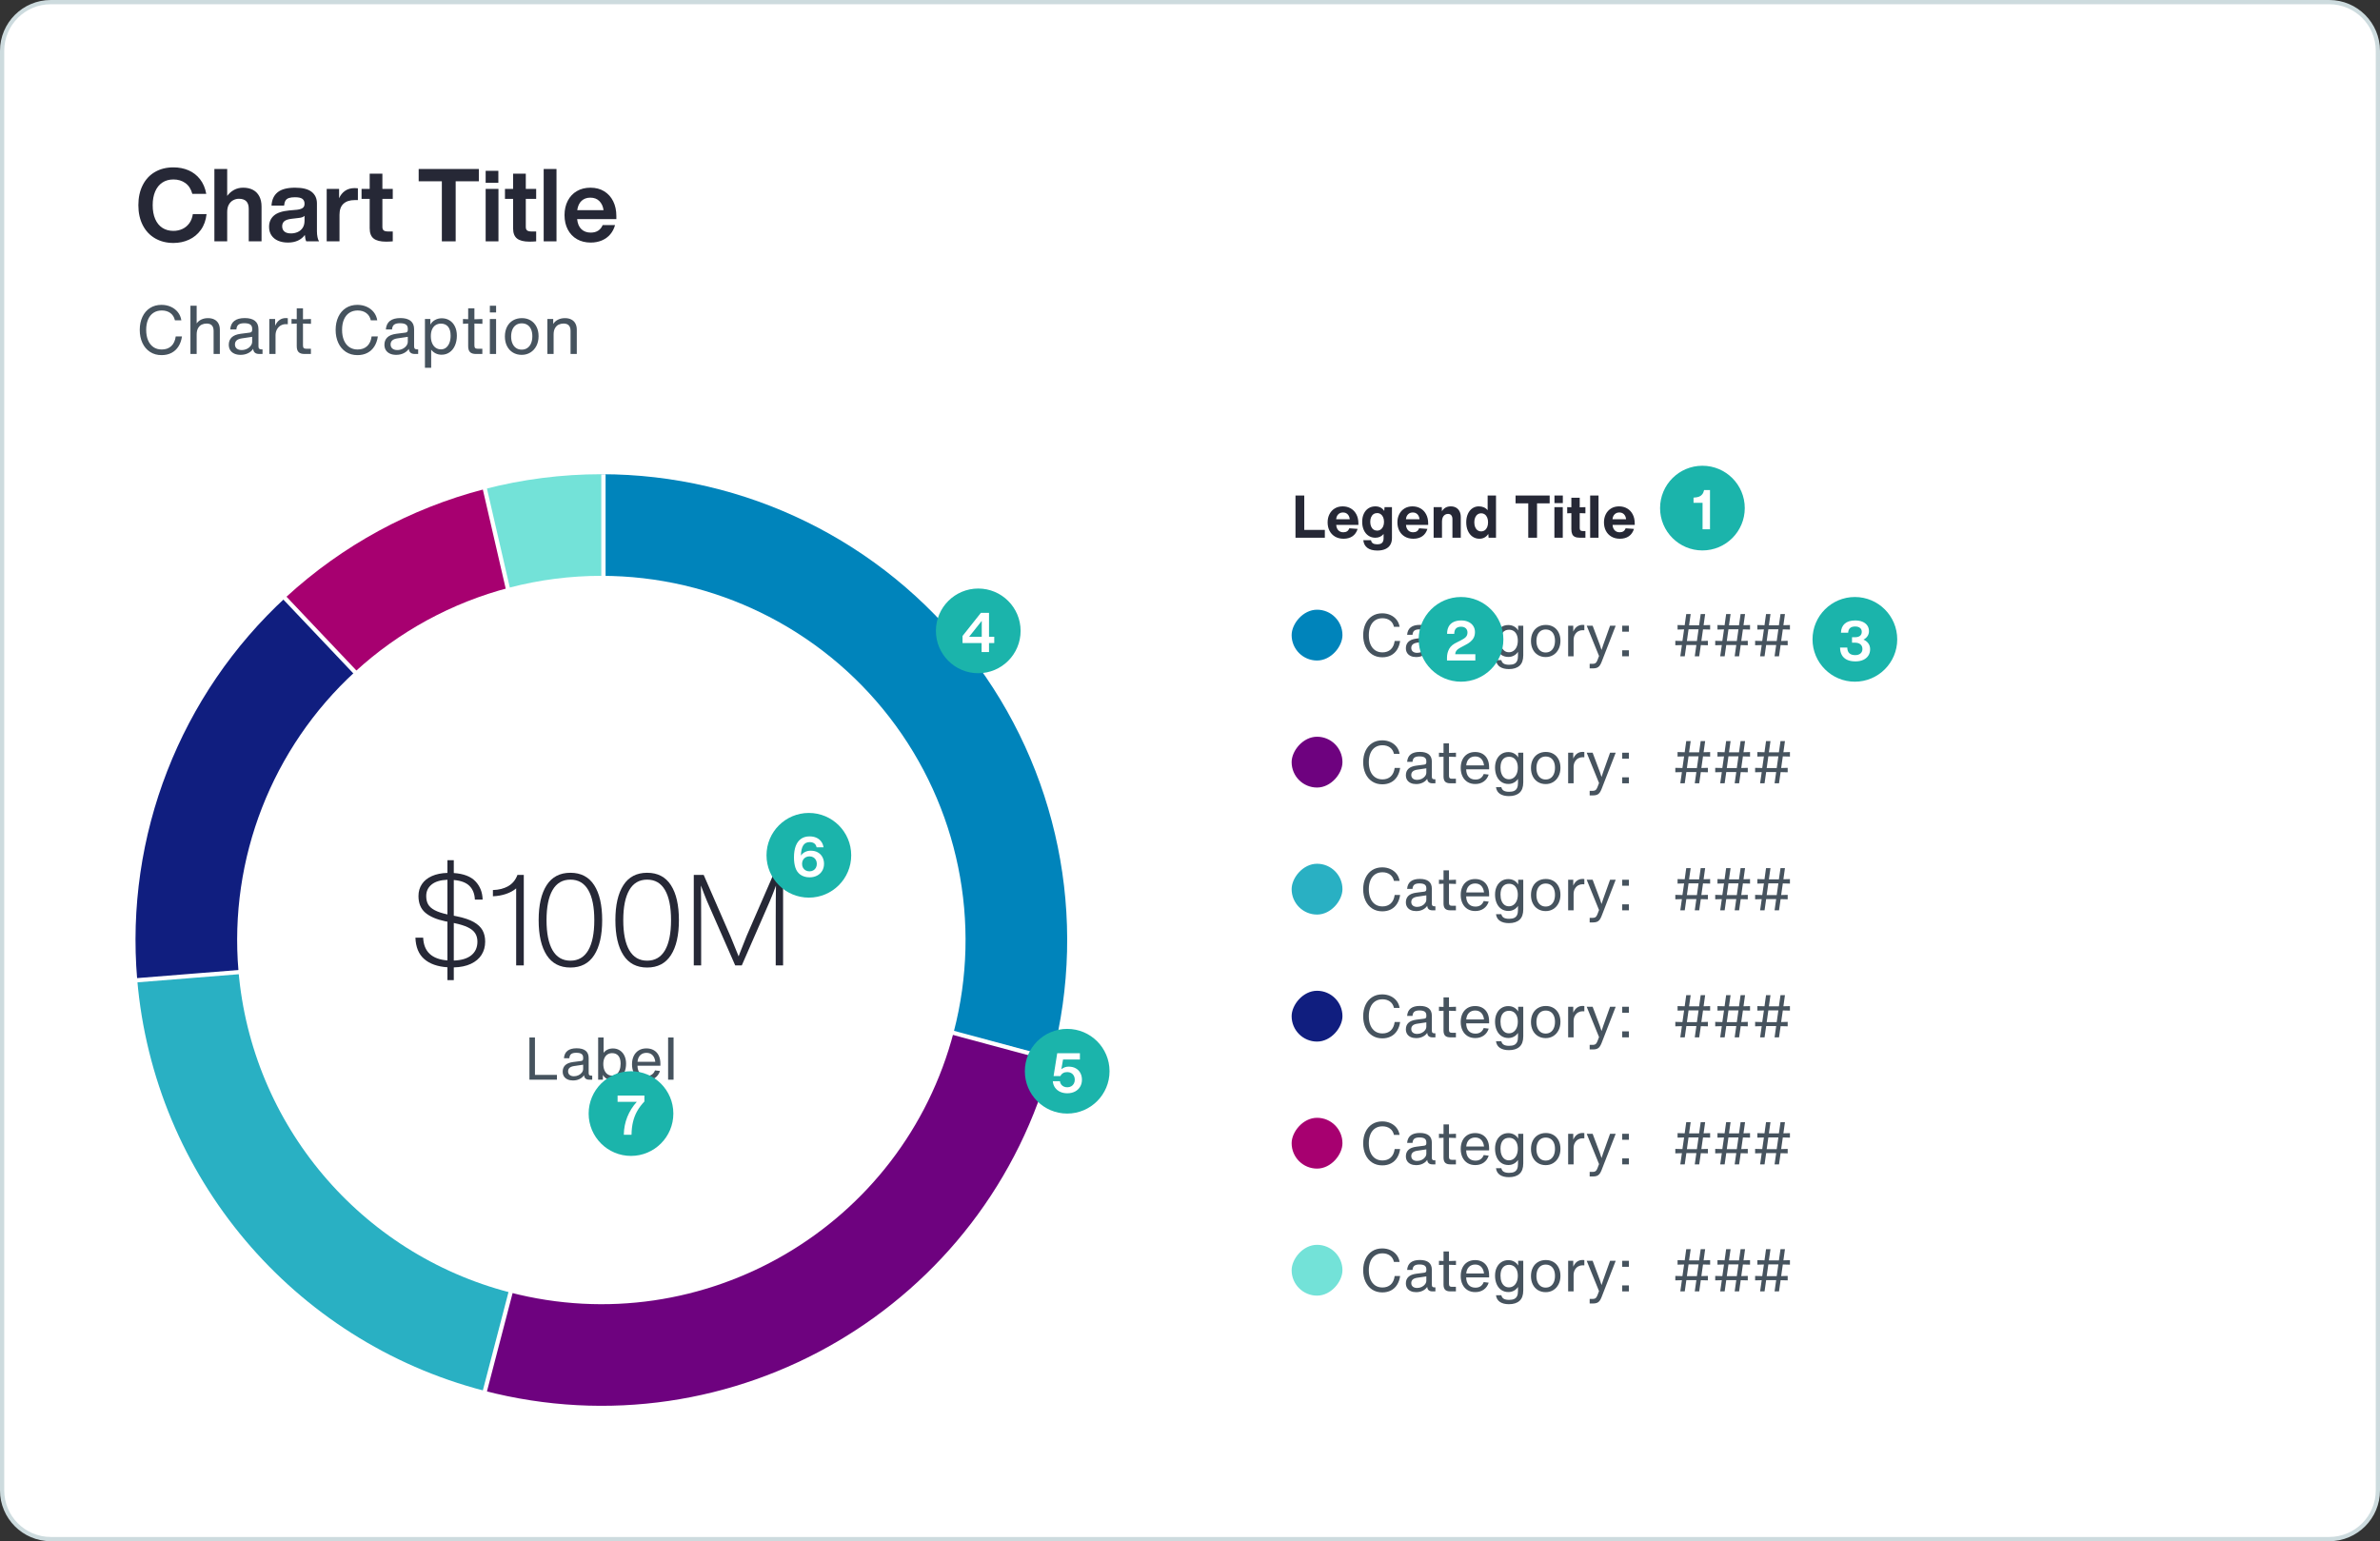 <?xml version="1.0" encoding="UTF-8"?>
<svg width="562px" height="364px" viewBox="0 0 562 364" version="1.1" xmlns="http://www.w3.org/2000/svg" xmlns:xlink="http://www.w3.org/1999/xlink">
    <rect x="0" y="0" width="562" height="364" fill="#333333" stroke="none"/>
    <title>circle-chart-anatomy-outline</title>
    <defs>
        <rect id="path-1" x="0" y="0" width="12" height="12" rx="6"></rect>
        <rect id="path-3" x="0" y="0" width="12" height="12" rx="6"></rect>
        <rect id="path-5" x="0" y="0" width="12" height="12" rx="6"></rect>
        <rect id="path-7" x="0" y="0" width="12" height="12" rx="6"></rect>
        <rect id="path-9" x="0" y="0" width="12" height="12" rx="6"></rect>
        <rect id="path-11" x="0" y="0" width="12" height="12" rx="6"></rect>
    </defs>
    <g id="Data-Viz" stroke="none" stroke-width="1" fill="none" fill-rule="evenodd">
        <g id="circle-chart-anatomy-outline">
            <path d="M550,0.5 C553.176,0.5 556.051,1.787 558.132,3.868 C560.213,5.949 561.5,8.824 561.5,12 L561.5,352 C561.5,355.176 560.213,358.051 558.132,360.132 C556.051,362.213 553.176,363.5 550,363.5 L12,363.5 C8.824,363.5 5.949,362.213 3.868,360.132 C1.787,358.051 0.5,355.176 0.5,352 L0.5,12 C0.5,8.824 1.787,5.949 3.868,3.868 C5.949,1.787 8.824,0.5 12,0.5 L550,0.5 Z" id="Rectangle-5-Copy-25" stroke="#CDDBDE" fill="#FFFFFF"></path>
            <g id="Group-6" transform="translate(32, 112)">
                <g id="Donut-chart">
                    <circle id="Oval" cx="110" cy="110" r="110"></circle>
                    <path d="M204.838,134.694 C212.484,105.328 206.095,74.076 187.537,50.067 C168.979,26.058 140.345,12 110,12" id="Donut_0" stroke="#0084BB" stroke-width="24"></path>
                    <path d="M85.306,204.838 C137.684,218.476 191.2,187.071 204.838,134.694" id="Donut_1" stroke="#6E027F" stroke-width="24"></path>
                    <path d="M12.353,118.311 C15.876,159.699 45.108,194.371 85.306,204.838" id="Donut_2" stroke="#29B0C3" stroke-width="24"></path>
                    <path d="M43.707,37.825 C21.358,58.352 9.78,88.075 12.353,118.311" id="Donut_3" stroke="#101E7F" stroke-width="24"></path>
                    <path d="M85.306,15.162 C69.795,19.201 55.511,26.983 43.707,37.825" id="Donut_4" stroke="#A70070" stroke-width="24"></path>
                    <path d="M110,12 C101.668,12 93.37,13.063 85.306,15.162" id="Donut_5" stroke="#73E2D8" stroke-width="24"></path>
                </g>
                <g id="Group-2" transform="translate(66.095, 91.16)" fill-rule="nonzero">
                    <g id="$100M" fill="#262836">
                        <path d="M16.47,19.23 C16.47,20.41 16.185,21.45 15.615,22.35 C15.045,23.25 14.205,23.96 13.095,24.48 C11.985,25 10.64,25.28 9.06,25.32 L9.06,28.32 L7.56,28.32 L7.56,25.29 C5.2,25.13 3.37,24.48 2.07,23.34 C0.77,22.2 0.08,20.52 0,18.3 L1.83,18.3 C1.97,21.6 3.88,23.39 7.56,23.67 L7.56,14.52 L7.05,14.43 C4.97,13.99 3.395,13.31 2.325,12.39 C1.255,11.47 0.72,10.16 0.72,8.46 C0.72,7.4 0.99,6.465 1.53,5.655 C2.07,4.845 2.855,4.21 3.885,3.75 C4.915,3.29 6.14,3.04 7.56,3 L7.56,0 L9.06,0 L9.06,3.03 C11.38,3.19 13.085,3.845 14.175,4.995 C15.265,6.145 15.83,7.58 15.87,9.3 L14.04,9.3 C13.98,7.94 13.555,6.865 12.765,6.075 C11.975,5.285 10.74,4.82 9.06,4.68 L9.06,13.11 L9.93,13.29 C11.55,13.63 12.835,14.07 13.785,14.61 C14.735,15.15 15.42,15.795 15.84,16.545 C16.26,17.295 16.47,18.19 16.47,19.23 Z M2.55,8.46 C2.55,9.24 2.7,9.895 3,10.425 C3.3,10.955 3.815,11.415 4.545,11.805 C5.275,12.195 6.28,12.53 7.56,12.81 L7.56,4.62 C5.92,4.68 4.675,5.055 3.825,5.745 C2.975,6.435 2.55,7.34 2.55,8.46 Z M9.06,23.7 C10.88,23.64 12.265,23.22 13.215,22.44 C14.165,21.66 14.64,20.59 14.64,19.23 C14.64,18.47 14.465,17.815 14.115,17.265 C13.765,16.715 13.19,16.245 12.39,15.855 C11.59,15.465 10.51,15.13 9.15,14.85 L9.06,14.82 L9.06,23.7 Z" id="Shape"></path>
                        <path d="M25.59,24.84 L23.79,24.84 L23.79,6.66 C23.13,7.22 22.32,7.66 21.36,7.98 C20.4,8.3 19.38,8.48 18.3,8.52 L18.3,7.05 C19.72,7.01 20.93,6.7 21.93,6.12 C22.93,5.54 23.65,4.66 24.09,3.48 L25.59,3.48 L25.59,24.84 Z" id="Path"></path>
                        <path d="M36.6,25.35 C34.12,25.35 32.25,24.375 30.99,22.425 C29.73,20.475 29.1,17.72 29.1,14.16 C29.1,10.6 29.73,7.845 30.99,5.895 C32.25,3.945 34.12,2.97 36.6,2.97 C39.08,2.97 40.95,3.945 42.21,5.895 C43.47,7.845 44.1,10.6 44.1,14.16 C44.1,17.72 43.47,20.475 42.21,22.425 C40.95,24.375 39.08,25.35 36.6,25.35 Z M36.6,23.73 C38.46,23.73 39.865,22.91 40.815,21.27 C41.765,19.63 42.24,17.26 42.24,14.16 C42.24,11.06 41.765,8.69 40.815,7.05 C39.865,5.41 38.46,4.59 36.6,4.59 C34.74,4.59 33.335,5.41 32.385,7.05 C31.435,8.69 30.96,11.06 30.96,14.16 C30.96,17.26 31.435,19.63 32.385,21.27 C33.335,22.91 34.74,23.73 36.6,23.73 Z" id="Shape"></path>
                        <path d="M54.72,25.35 C52.24,25.35 50.37,24.375 49.11,22.425 C47.85,20.475 47.22,17.72 47.22,14.16 C47.22,10.6 47.85,7.845 49.11,5.895 C50.37,3.945 52.24,2.97 54.72,2.97 C57.2,2.97 59.07,3.945 60.33,5.895 C61.59,7.845 62.22,10.6 62.22,14.16 C62.22,17.72 61.59,20.475 60.33,22.425 C59.07,24.375 57.2,25.35 54.72,25.35 Z M54.72,23.73 C56.58,23.73 57.985,22.91 58.935,21.27 C59.885,19.63 60.36,17.26 60.36,14.16 C60.36,11.06 59.885,8.69 58.935,7.05 C57.985,5.41 56.58,4.59 54.72,4.59 C52.86,4.59 51.455,5.41 50.505,7.05 C49.555,8.69 49.08,11.06 49.08,14.16 C49.08,17.26 49.555,19.63 50.505,21.27 C51.455,22.91 52.86,23.73 54.72,23.73 Z" id="Shape"></path>
                        <path d="M84.48,3.48 L86.82,3.48 L86.82,24.84 L85.08,24.84 L85.08,13.62 C85.08,10.46 85.1,7.92 85.14,6 C84.7,7.2 84.21,8.44 83.67,9.72 L77.07,24.84 L75.51,24.84 L68.88,9.72 C68.4,8.56 67.91,7.31 67.41,5.97 C67.45,7.89 67.47,10.44 67.47,13.62 L67.47,24.84 L65.73,24.84 L65.73,3.48 L68.07,3.48 L74.43,18.06 L76.32,22.71 C76.34,22.63 76.38,22.525 76.44,22.395 C76.5,22.265 76.56,22.1 76.62,21.9 C77.42,19.84 77.96,18.48 78.24,17.82 L84.48,3.48 Z" id="Path"></path>
                    </g>
                    <g id="Label" transform="translate(26.923, 41.872)" fill="#46535E">
                        <polygon id="Path" points="1.302 0 1.302 8.834 6.496 8.834 6.496 9.968 0 9.968 0 0"></polygon>
                        <path d="M14.826,9.016 L14.826,9.968 L14.14,9.968 C13.365,9.968 12.95,9.613 12.894,8.904 C12.651,9.277 12.301,9.578 11.844,9.807 C11.387,10.036 10.864,10.15 10.276,10.15 C9.791,10.15 9.364,10.066 8.995,9.898 C8.626,9.73 8.344,9.49 8.148,9.177 C7.952,8.864 7.854,8.489 7.854,8.05 C7.854,7.434 8.052,6.932 8.449,6.545 C8.846,6.158 9.469,5.908 10.318,5.796 L12.166,5.558 C12.343,5.539 12.474,5.486 12.558,5.397 C12.642,5.308 12.684,5.18 12.684,5.012 L12.684,4.732 C12.684,4.349 12.553,4.067 12.292,3.885 C12.031,3.703 11.62,3.612 11.06,3.612 C10.528,3.612 10.131,3.708 9.87,3.899 C9.609,4.09 9.459,4.424 9.422,4.9 L8.148,4.9 C8.213,4.107 8.498,3.516 9.002,3.129 C9.506,2.742 10.225,2.548 11.158,2.548 C12.073,2.548 12.773,2.739 13.258,3.122 C13.743,3.505 13.986,4.083 13.986,4.858 L13.986,8.386 C13.986,8.619 14.033,8.783 14.126,8.876 C14.219,8.969 14.383,9.016 14.616,9.016 L14.826,9.016 Z M10.514,9.156 C10.897,9.156 11.254,9.077 11.585,8.918 C11.916,8.759 12.182,8.547 12.383,8.281 C12.584,8.015 12.684,7.733 12.684,7.434 L12.684,6.426 L10.528,6.748 C10.043,6.823 9.688,6.965 9.464,7.175 C9.24,7.385 9.128,7.658 9.128,7.994 C9.128,8.358 9.252,8.643 9.499,8.848 C9.746,9.053 10.085,9.156 10.514,9.156 Z" id="Shape"></path>
                        <path d="M19.712,2.59 C20.319,2.59 20.858,2.739 21.329,3.038 C21.8,3.337 22.167,3.757 22.428,4.298 C22.689,4.839 22.82,5.469 22.82,6.188 C22.82,6.935 22.692,7.607 22.435,8.204 C22.178,8.801 21.81,9.27 21.329,9.611 C20.848,9.952 20.291,10.122 19.656,10.122 C19.152,10.122 18.695,10.005 18.284,9.772 C17.873,9.539 17.561,9.226 17.346,8.834 L17.346,9.968 L16.226,9.968 L16.226,0 L17.514,0 L17.514,3.626 C17.747,3.299 18.055,3.045 18.438,2.863 C18.821,2.681 19.245,2.59 19.712,2.59 Z M19.53,9.016 C19.941,9.016 20.295,8.897 20.594,8.659 C20.893,8.421 21.124,8.09 21.287,7.665 C21.45,7.24 21.532,6.748 21.532,6.188 C21.532,5.376 21.357,4.758 21.007,4.333 C20.657,3.908 20.165,3.696 19.53,3.696 C19.119,3.696 18.758,3.794 18.445,3.99 C18.132,4.186 17.887,4.478 17.71,4.865 C17.533,5.252 17.444,5.721 17.444,6.272 C17.444,6.832 17.533,7.32 17.71,7.735 C17.887,8.15 18.135,8.468 18.452,8.687 C18.769,8.906 19.129,9.016 19.53,9.016 Z" id="Shape"></path>
                        <path d="M30.926,6.664 L25.508,6.664 C25.527,7.457 25.73,8.059 26.117,8.47 C26.504,8.881 27.029,9.086 27.692,9.086 C28.187,9.086 28.595,8.974 28.917,8.75 C29.239,8.526 29.484,8.199 29.652,7.77 L30.828,7.91 C30.595,8.619 30.2,9.168 29.645,9.555 C29.09,9.942 28.425,10.136 27.65,10.136 C26.941,10.136 26.329,9.975 25.816,9.653 C25.303,9.331 24.908,8.883 24.633,8.309 C24.358,7.735 24.22,7.075 24.22,6.328 C24.22,5.591 24.355,4.94 24.626,4.375 C24.897,3.81 25.286,3.369 25.795,3.052 C26.304,2.735 26.913,2.576 27.622,2.576 C28.294,2.576 28.88,2.721 29.379,3.01 C29.878,3.299 30.261,3.715 30.527,4.256 C30.793,4.797 30.926,5.441 30.926,6.188 L30.926,6.664 Z M27.636,3.626 C27.048,3.626 26.565,3.806 26.187,4.165 C25.809,4.524 25.587,5.049 25.522,5.74 L29.722,5.74 C29.638,5.059 29.416,4.536 29.057,4.172 C28.698,3.808 28.224,3.626 27.636,3.626 Z" id="Shape"></path>
                        <polygon id="Path" points="34.034 9.968 32.746 9.968 32.746 0 34.034 0"></polygon>
                    </g>
                </g>
                <line x1="82.5" y1="3.5" x2="88.5" y2="29.5" id="Line-15" stroke="#FFFFFF" stroke-linecap="square"></line>
                <line x1="82.5" y1="216.5" x2="88.5" y2="193.5" id="Line-10" stroke="#FFFFFF" stroke-linecap="square"></line>
                <line x1="0.5" y1="119.5" x2="25.5" y2="117.5" id="Line-11" stroke="#FFFFFF" stroke-linecap="square"></line>
                <line x1="35.5" y1="29.5" x2="53.5" y2="48.5" id="Line-13" stroke="#FFFFFF" stroke-linecap="square"></line>
                <line x1="191.5" y1="131.5" x2="217.5" y2="138.5" id="Line-7" stroke="#FFFFFF" stroke-linecap="square"></line>
                <line x1="110.5" y1="0.5" x2="110.5" y2="24.5" id="Line-14" stroke="#FFFFFF" stroke-linecap="square"></line>
            </g>
            <g id="Group-3" transform="translate(305, 117.032)">
                <g id="Secondary-Title-Copy-5" transform="translate(0.91, 0)" fill="#262836" fill-rule="nonzero">
                    <polygon id="Path" points="2.072 0 2.072 8.12 6.93 8.12 6.93 9.968 0 9.968 0 0"></polygon>
                    <path d="M14.854,6.944 L9.618,6.944 C9.655,7.485 9.823,7.91 10.122,8.218 C10.421,8.526 10.817,8.68 11.312,8.68 C12.012,8.68 12.479,8.367 12.712,7.742 L14.672,7.882 C14.429,8.657 14.023,9.238 13.454,9.625 C12.885,10.012 12.185,10.206 11.354,10.206 C10.579,10.206 9.907,10.038 9.338,9.702 C8.769,9.366 8.335,8.906 8.036,8.323 C7.737,7.74 7.588,7.075 7.588,6.328 C7.588,5.619 7.733,4.979 8.022,4.41 C8.311,3.841 8.724,3.39 9.261,3.059 C9.798,2.728 10.425,2.562 11.144,2.562 C11.863,2.562 12.502,2.725 13.062,3.052 C13.622,3.379 14.061,3.845 14.378,4.452 C14.695,5.059 14.854,5.777 14.854,6.608 L14.854,6.944 Z M11.214,4.004 C10.766,4.004 10.397,4.146 10.108,4.431 C9.819,4.716 9.651,5.105 9.604,5.6 L12.81,5.6 C12.754,5.096 12.586,4.704 12.306,4.424 C12.026,4.144 11.662,4.004 11.214,4.004 Z" id="Shape"></path>
                    <path d="M21.028,2.744 L22.778,2.744 L22.778,10.052 C22.778,10.677 22.643,11.212 22.372,11.655 C22.101,12.098 21.707,12.432 21.189,12.656 C20.671,12.88 20.053,12.992 19.334,12.992 C18.317,12.992 17.528,12.78 16.968,12.355 C16.408,11.93 16.091,11.331 16.016,10.556 L17.836,10.556 C17.892,10.892 18.041,11.137 18.284,11.291 C18.527,11.445 18.863,11.522 19.292,11.522 C19.843,11.522 20.232,11.401 20.461,11.158 C20.69,10.915 20.804,10.556 20.804,10.08 L20.804,9.086 C20.319,9.674 19.665,9.968 18.844,9.968 C18.247,9.968 17.712,9.812 17.241,9.499 C16.77,9.186 16.403,8.745 16.142,8.176 C15.881,7.607 15.75,6.953 15.75,6.216 C15.75,5.469 15.883,4.821 16.149,4.27 C16.415,3.719 16.781,3.297 17.248,3.003 C17.715,2.709 18.247,2.562 18.844,2.562 C19.777,2.562 20.482,2.921 20.958,3.64 L21.028,2.744 Z M19.278,8.288 C19.595,8.288 19.878,8.202 20.125,8.029 C20.372,7.856 20.564,7.614 20.699,7.301 C20.834,6.988 20.902,6.627 20.902,6.216 C20.902,5.805 20.834,5.444 20.699,5.131 C20.564,4.818 20.372,4.576 20.125,4.403 C19.878,4.23 19.595,4.144 19.278,4.144 C18.961,4.144 18.678,4.228 18.431,4.396 C18.184,4.564 17.992,4.804 17.857,5.117 C17.722,5.43 17.654,5.796 17.654,6.216 C17.654,6.636 17.722,7.002 17.857,7.315 C17.992,7.628 18.184,7.868 18.431,8.036 C18.678,8.204 18.961,8.288 19.278,8.288 Z" id="Shape"></path>
                    <path d="M31.332,6.944 L26.096,6.944 C26.133,7.485 26.301,7.91 26.6,8.218 C26.899,8.526 27.295,8.68 27.79,8.68 C28.49,8.68 28.957,8.367 29.19,7.742 L31.15,7.882 C30.907,8.657 30.501,9.238 29.932,9.625 C29.363,10.012 28.663,10.206 27.832,10.206 C27.057,10.206 26.385,10.038 25.816,9.702 C25.247,9.366 24.813,8.906 24.514,8.323 C24.215,7.74 24.066,7.075 24.066,6.328 C24.066,5.619 24.211,4.979 24.5,4.41 C24.789,3.841 25.202,3.39 25.739,3.059 C26.276,2.728 26.903,2.562 27.622,2.562 C28.341,2.562 28.98,2.725 29.54,3.052 C30.1,3.379 30.539,3.845 30.856,4.452 C31.173,5.059 31.332,5.777 31.332,6.608 L31.332,6.944 Z M27.692,4.004 C27.244,4.004 26.875,4.146 26.586,4.431 C26.297,4.716 26.129,5.105 26.082,5.6 L29.288,5.6 C29.232,5.096 29.064,4.704 28.784,4.424 C28.504,4.144 28.14,4.004 27.692,4.004 Z" id="Shape"></path>
                    <path d="M36.666,2.562 C37.161,2.562 37.585,2.667 37.94,2.877 C38.295,3.087 38.565,3.383 38.752,3.766 C38.939,4.149 39.032,4.601 39.032,5.124 L39.032,9.968 L37.058,9.968 L37.058,5.572 C37.058,5.189 36.969,4.888 36.792,4.669 C36.615,4.45 36.353,4.34 36.008,4.34 C35.728,4.34 35.481,4.412 35.266,4.557 C35.051,4.702 34.886,4.907 34.769,5.173 C34.652,5.439 34.594,5.749 34.594,6.104 L34.594,9.968 L32.62,9.968 L32.62,2.744 L34.552,2.744 L34.58,3.724 C34.813,3.332 35.103,3.04 35.448,2.849 C35.793,2.658 36.199,2.562 36.666,2.562 Z" id="Path"></path>
                    <path d="M45.374,0 L47.348,0 L47.348,9.968 L45.598,9.968 L45.528,9.072 C45.033,9.828 44.333,10.206 43.428,10.206 C42.831,10.206 42.296,10.045 41.825,9.723 C41.354,9.401 40.985,8.946 40.719,8.358 C40.453,7.77 40.32,7.093 40.32,6.328 C40.32,5.563 40.451,4.895 40.712,4.326 C40.973,3.757 41.328,3.32 41.776,3.017 C42.224,2.714 42.723,2.562 43.274,2.562 C44.179,2.562 44.879,2.865 45.374,3.472 L45.374,0 Z M43.848,8.47 C44.165,8.47 44.448,8.381 44.695,8.204 C44.942,8.027 45.134,7.777 45.269,7.455 C45.404,7.133 45.472,6.757 45.472,6.328 C45.472,5.899 45.404,5.523 45.269,5.201 C45.134,4.879 44.942,4.632 44.695,4.459 C44.448,4.286 44.165,4.2 43.848,4.2 C43.531,4.2 43.248,4.286 43.001,4.459 C42.754,4.632 42.562,4.879 42.427,5.201 C42.292,5.523 42.224,5.899 42.224,6.328 C42.224,6.767 42.292,7.147 42.427,7.469 C42.562,7.791 42.754,8.038 43.001,8.211 C43.248,8.384 43.531,8.47 43.848,8.47 Z" id="Shape"></path>
                    <polygon id="Path" points="51.968 0 60.018 0 60.018 1.848 57.036 1.848 57.036 9.968 54.964 9.968 54.964 1.848 51.968 1.848"></polygon>
                    <path d="M63.126,1.792 L61.152,1.792 L61.152,0 L63.126,0 L63.126,1.792 Z M63.112,9.968 L61.138,9.968 L61.138,2.744 L63.112,2.744 L63.112,9.968 Z" id="Shape"></path>
                    <path d="M67.116,4.158 L67.116,7.7 C67.116,7.943 67.17,8.118 67.277,8.225 C67.384,8.332 67.559,8.386 67.802,8.386 L68.46,8.386 L68.46,9.968 L67.172,9.968 C66.687,9.968 66.295,9.9 65.996,9.765 C65.697,9.63 65.48,9.413 65.345,9.114 C65.21,8.815 65.142,8.423 65.142,7.938 L65.142,4.158 L64.162,4.2 L64.162,2.744 L65.142,2.772 L65.142,0.518 L67.116,0.518 L67.116,2.786 L68.46,2.744 L68.46,4.2 L67.116,4.158 Z" id="Path"></path>
                    <polygon id="Path" points="71.554 9.968 69.58 9.968 69.58 0 71.554 0"></polygon>
                    <path d="M80.108,6.944 L74.872,6.944 C74.909,7.485 75.077,7.91 75.376,8.218 C75.675,8.526 76.071,8.68 76.566,8.68 C77.266,8.68 77.733,8.367 77.966,7.742 L79.926,7.882 C79.683,8.657 79.277,9.238 78.708,9.625 C78.139,10.012 77.439,10.206 76.608,10.206 C75.833,10.206 75.161,10.038 74.592,9.702 C74.023,9.366 73.589,8.906 73.29,8.323 C72.991,7.74 72.842,7.075 72.842,6.328 C72.842,5.619 72.987,4.979 73.276,4.41 C73.565,3.841 73.978,3.39 74.515,3.059 C75.052,2.728 75.679,2.562 76.398,2.562 C77.117,2.562 77.756,2.725 78.316,3.052 C78.876,3.379 79.315,3.845 79.632,4.452 C79.949,5.059 80.108,5.777 80.108,6.608 L80.108,6.944 Z M76.468,4.004 C76.02,4.004 75.651,4.146 75.362,4.431 C75.073,4.716 74.905,5.105 74.858,5.6 L78.064,5.6 C78.008,5.096 77.84,4.704 77.56,4.424 C77.28,4.144 76.916,4.004 76.468,4.004 Z" id="Shape"></path>
                </g>
                <g id="Group-2" transform="translate(0, 26.968)">
                    <g id="Group">
                        <g id="Legend" transform="translate(16.896, 0.85)" fill="#46535E" fill-rule="nonzero">
                            <path d="M4.508,10.388 C3.593,10.388 2.795,10.164 2.114,9.716 C1.433,9.268 0.91,8.65 0.546,7.861 C0.182,7.072 0,6.174 0,5.166 C0,4.158 0.184,3.262 0.553,2.478 C0.922,1.694 1.444,1.085 2.121,0.651 C2.798,0.217 3.589,0 4.494,0 C5.185,0 5.824,0.131 6.412,0.392 C7,0.653 7.485,1.024 7.868,1.505 C8.251,1.986 8.493,2.548 8.596,3.192 L7.266,3.192 C7.117,2.539 6.802,2.037 6.321,1.687 C5.84,1.337 5.25,1.162 4.55,1.162 C3.887,1.162 3.313,1.323 2.828,1.645 C2.343,1.967 1.972,2.429 1.715,3.031 C1.458,3.633 1.33,4.345 1.33,5.166 C1.33,5.997 1.458,6.715 1.715,7.322 C1.972,7.929 2.34,8.398 2.821,8.729 C3.302,9.06 3.878,9.226 4.55,9.226 C5.343,9.226 5.992,8.997 6.496,8.54 C7,8.083 7.313,7.411 7.434,6.524 L8.722,6.524 C8.61,7.317 8.37,8.006 8.001,8.589 C7.632,9.172 7.152,9.618 6.559,9.926 C5.966,10.234 5.283,10.388 4.508,10.388 Z" id="Path"></path>
                            <path d="M17.052,9.198 L17.052,10.15 L16.366,10.15 C15.591,10.15 15.176,9.795 15.12,9.086 C14.877,9.459 14.527,9.76 14.07,9.989 C13.613,10.218 13.09,10.332 12.502,10.332 C12.017,10.332 11.59,10.248 11.221,10.08 C10.852,9.912 10.57,9.672 10.374,9.359 C10.178,9.046 10.08,8.671 10.08,8.232 C10.08,7.616 10.278,7.114 10.675,6.727 C11.072,6.34 11.695,6.09 12.544,5.978 L14.392,5.74 C14.569,5.721 14.7,5.668 14.784,5.579 C14.868,5.49 14.91,5.362 14.91,5.194 L14.91,4.914 C14.91,4.531 14.779,4.249 14.518,4.067 C14.257,3.885 13.846,3.794 13.286,3.794 C12.754,3.794 12.357,3.89 12.096,4.081 C11.835,4.272 11.685,4.606 11.648,5.082 L10.374,5.082 C10.439,4.289 10.724,3.698 11.228,3.311 C11.732,2.924 12.451,2.73 13.384,2.73 C14.299,2.73 14.999,2.921 15.484,3.304 C15.969,3.687 16.212,4.265 16.212,5.04 L16.212,8.568 C16.212,8.801 16.259,8.965 16.352,9.058 C16.445,9.151 16.609,9.198 16.842,9.198 L17.052,9.198 Z M12.74,9.338 C13.123,9.338 13.48,9.259 13.811,9.1 C14.142,8.941 14.408,8.729 14.609,8.463 C14.81,8.197 14.91,7.915 14.91,7.616 L14.91,6.608 L12.754,6.93 C12.269,7.005 11.914,7.147 11.69,7.357 C11.466,7.567 11.354,7.84 11.354,8.176 C11.354,8.54 11.478,8.825 11.725,9.03 C11.972,9.235 12.311,9.338 12.74,9.338 Z" id="Shape"></path>
                            <path d="M20.258,3.864 L20.258,8.372 C20.258,8.633 20.309,8.815 20.412,8.918 C20.515,9.021 20.697,9.072 20.958,9.072 L21.896,9.072 L21.896,10.15 L20.58,10.15 C20.02,10.15 19.612,10.022 19.355,9.765 C19.098,9.508 18.97,9.1 18.97,8.54 L18.97,3.864 L17.892,3.92 L17.892,2.926 L18.97,2.968 L18.97,0.714 L20.258,0.714 L20.258,2.982 L21.91,2.926 L21.91,3.92 L20.258,3.864 Z" id="Path"></path>
                            <path d="M29.736,6.846 L24.318,6.846 C24.337,7.639 24.54,8.241 24.927,8.652 C25.314,9.063 25.839,9.268 26.502,9.268 C26.997,9.268 27.405,9.156 27.727,8.932 C28.049,8.708 28.294,8.381 28.462,7.952 L29.638,8.092 C29.405,8.801 29.01,9.35 28.455,9.737 C27.9,10.124 27.235,10.318 26.46,10.318 C25.751,10.318 25.139,10.157 24.626,9.835 C24.113,9.513 23.718,9.065 23.443,8.491 C23.168,7.917 23.03,7.257 23.03,6.51 C23.03,5.773 23.165,5.122 23.436,4.557 C23.707,3.992 24.096,3.551 24.605,3.234 C25.114,2.917 25.723,2.758 26.432,2.758 C27.104,2.758 27.69,2.903 28.189,3.192 C28.688,3.481 29.071,3.897 29.337,4.438 C29.603,4.979 29.736,5.623 29.736,6.37 L29.736,6.846 Z M26.446,3.808 C25.858,3.808 25.375,3.988 24.997,4.347 C24.619,4.706 24.397,5.231 24.332,5.922 L28.532,5.922 C28.448,5.241 28.226,4.718 27.867,4.354 C27.508,3.99 27.034,3.808 26.446,3.808 Z" id="Shape"></path>
                            <path d="M36.596,2.926 L37.8,2.926 L37.8,9.912 C37.8,11.032 37.504,11.856 36.911,12.383 C36.318,12.91 35.485,13.174 34.412,13.174 C33.544,13.174 32.842,12.999 32.305,12.649 C31.768,12.299 31.453,11.769 31.36,11.06 L32.62,11.06 C32.713,11.452 32.909,11.732 33.208,11.9 C33.507,12.068 33.922,12.152 34.454,12.152 C34.958,12.152 35.362,12.08 35.665,11.935 C35.968,11.79 36.192,11.564 36.337,11.256 C36.482,10.948 36.554,10.542 36.554,10.038 L36.554,9.1 C36.321,9.464 36.006,9.756 35.609,9.975 C35.212,10.194 34.771,10.304 34.286,10.304 C33.642,10.304 33.082,10.138 32.606,9.807 C32.13,9.476 31.766,9.016 31.514,8.428 C31.262,7.84 31.136,7.173 31.136,6.426 C31.136,5.707 31.269,5.07 31.535,4.515 C31.801,3.96 32.17,3.53 32.641,3.227 C33.112,2.924 33.651,2.772 34.258,2.772 C34.781,2.772 35.245,2.886 35.651,3.115 C36.057,3.344 36.372,3.654 36.596,4.046 L36.596,2.926 Z M34.412,9.198 C34.813,9.198 35.173,9.088 35.49,8.869 C35.807,8.65 36.057,8.332 36.239,7.917 C36.421,7.502 36.512,7.014 36.512,6.454 C36.512,5.903 36.423,5.434 36.246,5.047 C36.069,4.66 35.826,4.368 35.518,4.172 C35.21,3.976 34.851,3.878 34.44,3.878 C33.805,3.878 33.311,4.097 32.956,4.536 C32.601,4.975 32.424,5.605 32.424,6.426 C32.424,6.986 32.503,7.474 32.662,7.889 C32.821,8.304 33.049,8.626 33.348,8.855 C33.647,9.084 34.001,9.198 34.412,9.198 Z" id="Shape"></path>
                            <path d="M43.092,10.332 C42.411,10.332 41.806,10.173 41.279,9.856 C40.752,9.539 40.343,9.093 40.054,8.519 C39.765,7.945 39.62,7.285 39.62,6.538 C39.62,5.773 39.767,5.103 40.061,4.529 C40.355,3.955 40.768,3.514 41.3,3.206 C41.832,2.898 42.443,2.744 43.134,2.744 C43.806,2.744 44.401,2.896 44.919,3.199 C45.437,3.502 45.843,3.936 46.137,4.501 C46.431,5.066 46.578,5.726 46.578,6.482 C46.578,7.229 46.429,7.894 46.13,8.477 C45.831,9.06 45.418,9.515 44.891,9.842 C44.364,10.169 43.764,10.332 43.092,10.332 Z M43.092,9.254 C43.549,9.254 43.944,9.137 44.275,8.904 C44.606,8.671 44.858,8.346 45.031,7.931 C45.204,7.516 45.29,7.033 45.29,6.482 C45.29,5.941 45.204,5.469 45.031,5.068 C44.858,4.667 44.606,4.359 44.275,4.144 C43.944,3.929 43.549,3.822 43.092,3.822 C42.644,3.822 42.254,3.934 41.923,4.158 C41.592,4.382 41.34,4.699 41.167,5.11 C40.994,5.521 40.908,5.997 40.908,6.538 C40.908,7.079 40.997,7.555 41.174,7.966 C41.351,8.377 41.603,8.694 41.93,8.918 C42.257,9.142 42.644,9.254 43.092,9.254 Z" id="Shape"></path>
                            <path d="M51.828,2.73 C51.921,2.73 52.052,2.739 52.22,2.758 L52.22,4.004 C52.089,3.995 51.935,3.99 51.758,3.99 C51.431,3.99 51.112,4.074 50.799,4.242 C50.486,4.41 50.227,4.662 50.022,4.998 C49.817,5.334 49.705,5.735 49.686,6.202 L49.686,10.15 L48.398,10.15 L48.398,2.926 L49.602,2.926 L49.602,4.312 C50.078,3.257 50.82,2.73 51.828,2.73 Z" id="Path"></path>
                            <path d="M58.296,2.926 L59.626,2.926 L56.266,11.564 C56.117,11.937 55.956,12.227 55.783,12.432 C55.61,12.637 55.405,12.784 55.167,12.873 C54.929,12.962 54.633,13.006 54.278,13.006 L53.48,13.006 L53.48,11.928 L54.152,11.928 C54.376,11.928 54.558,11.9 54.698,11.844 C54.838,11.788 54.957,11.692 55.055,11.557 C55.153,11.422 55.253,11.223 55.356,10.962 L55.692,10.08 L52.78,2.926 L54.18,2.926 L55.888,7.476 C56.037,7.887 56.168,8.283 56.28,8.666 C56.392,8.283 56.523,7.887 56.672,7.476 L58.296,2.926 Z" id="Path"></path>
                            <path d="M62.748,4.34 L61.166,4.34 L61.166,2.926 L62.748,2.926 L62.748,4.34 Z M62.748,10.15 L61.166,10.15 L61.166,8.736 L62.748,8.736 L62.748,10.15 Z" id="Shape"></path>
                        </g>
                        <g id="Data-Viz/Legend/Chip/Fill/Aqua-Copy">
                            <mask id="mask-2" fill="white">
                                <use xlink:href="#path-1" transform="translate(6, 6) scale(1, -1) translate(-6, -6) "></use>
                            </mask>
                            <use id="Mask" fill="#0084BB" transform="translate(6, 6) scale(1, -1) translate(-6, -6) " xlink:href="#path-1"></use>
                        </g>
                    </g>
                    <g id="###" transform="translate(90.602, 1.032)" fill="#46535E" fill-rule="nonzero">
                        <path d="M8.218,2.59 L8.218,3.654 L6.538,3.612 L6.146,6.356 L7.686,6.314 L7.686,7.364 L6.02,7.322 L5.642,9.968 L4.592,9.968 L4.97,7.308 L2.604,7.308 L2.226,9.968 L1.176,9.968 L1.554,7.322 L0,7.364 L0,6.314 L1.68,6.356 L2.072,3.612 L0.532,3.654 L0.532,2.59 L2.212,2.632 L2.576,0 L3.626,0 L3.248,2.646 L5.614,2.646 L5.992,0 L7.042,0 L6.678,2.632 L8.218,2.59 Z M3.122,3.598 L2.73,6.37 L5.096,6.37 L5.488,3.598 L3.122,3.598 Z" id="Shape"></path>
                        <path d="M17.64,2.59 L17.64,3.654 L15.96,3.612 L15.568,6.356 L17.108,6.314 L17.108,7.364 L15.442,7.322 L15.064,9.968 L14.014,9.968 L14.392,7.308 L12.026,7.308 L11.648,9.968 L10.598,9.968 L10.976,7.322 L9.422,7.364 L9.422,6.314 L11.102,6.356 L11.494,3.612 L9.954,3.654 L9.954,2.59 L11.634,2.632 L11.998,0 L13.048,0 L12.67,2.646 L15.036,2.646 L15.414,0 L16.464,0 L16.1,2.632 L17.64,2.59 Z M12.544,3.598 L12.152,6.37 L14.518,6.37 L14.91,3.598 L12.544,3.598 Z" id="Shape"></path>
                        <path d="M27.062,2.59 L27.062,3.654 L25.382,3.612 L24.99,6.356 L26.53,6.314 L26.53,7.364 L24.864,7.322 L24.486,9.968 L23.436,9.968 L23.814,7.308 L21.448,7.308 L21.07,9.968 L20.02,9.968 L20.398,7.322 L18.844,7.364 L18.844,6.314 L20.524,6.356 L20.916,3.612 L19.376,3.654 L19.376,2.59 L21.056,2.632 L21.42,0 L22.47,0 L22.092,2.646 L24.458,2.646 L24.836,0 L25.886,0 L25.522,2.632 L27.062,2.59 Z M21.966,3.598 L21.574,6.37 L23.94,6.37 L24.332,3.598 L21.966,3.598 Z" id="Shape"></path>
                    </g>
                    <g id="Group" transform="translate(0, 150)">
                        <g id="Legend" transform="translate(16.896, 0.85)" fill="#46535E" fill-rule="nonzero">
                            <path d="M4.508,10.388 C3.593,10.388 2.795,10.164 2.114,9.716 C1.433,9.268 0.91,8.65 0.546,7.861 C0.182,7.072 0,6.174 0,5.166 C0,4.158 0.184,3.262 0.553,2.478 C0.922,1.694 1.444,1.085 2.121,0.651 C2.798,0.217 3.589,0 4.494,0 C5.185,0 5.824,0.131 6.412,0.392 C7,0.653 7.485,1.024 7.868,1.505 C8.251,1.986 8.493,2.548 8.596,3.192 L7.266,3.192 C7.117,2.539 6.802,2.037 6.321,1.687 C5.84,1.337 5.25,1.162 4.55,1.162 C3.887,1.162 3.313,1.323 2.828,1.645 C2.343,1.967 1.972,2.429 1.715,3.031 C1.458,3.633 1.33,4.345 1.33,5.166 C1.33,5.997 1.458,6.715 1.715,7.322 C1.972,7.929 2.34,8.398 2.821,8.729 C3.302,9.06 3.878,9.226 4.55,9.226 C5.343,9.226 5.992,8.997 6.496,8.54 C7,8.083 7.313,7.411 7.434,6.524 L8.722,6.524 C8.61,7.317 8.37,8.006 8.001,8.589 C7.632,9.172 7.152,9.618 6.559,9.926 C5.966,10.234 5.283,10.388 4.508,10.388 Z" id="Path"></path>
                            <path d="M17.052,9.198 L17.052,10.15 L16.366,10.15 C15.591,10.15 15.176,9.795 15.12,9.086 C14.877,9.459 14.527,9.76 14.07,9.989 C13.613,10.218 13.09,10.332 12.502,10.332 C12.017,10.332 11.59,10.248 11.221,10.08 C10.852,9.912 10.57,9.672 10.374,9.359 C10.178,9.046 10.08,8.671 10.08,8.232 C10.08,7.616 10.278,7.114 10.675,6.727 C11.072,6.34 11.695,6.09 12.544,5.978 L14.392,5.74 C14.569,5.721 14.7,5.668 14.784,5.579 C14.868,5.49 14.91,5.362 14.91,5.194 L14.91,4.914 C14.91,4.531 14.779,4.249 14.518,4.067 C14.257,3.885 13.846,3.794 13.286,3.794 C12.754,3.794 12.357,3.89 12.096,4.081 C11.835,4.272 11.685,4.606 11.648,5.082 L10.374,5.082 C10.439,4.289 10.724,3.698 11.228,3.311 C11.732,2.924 12.451,2.73 13.384,2.73 C14.299,2.73 14.999,2.921 15.484,3.304 C15.969,3.687 16.212,4.265 16.212,5.04 L16.212,8.568 C16.212,8.801 16.259,8.965 16.352,9.058 C16.445,9.151 16.609,9.198 16.842,9.198 L17.052,9.198 Z M12.74,9.338 C13.123,9.338 13.48,9.259 13.811,9.1 C14.142,8.941 14.408,8.729 14.609,8.463 C14.81,8.197 14.91,7.915 14.91,7.616 L14.91,6.608 L12.754,6.93 C12.269,7.005 11.914,7.147 11.69,7.357 C11.466,7.567 11.354,7.84 11.354,8.176 C11.354,8.54 11.478,8.825 11.725,9.03 C11.972,9.235 12.311,9.338 12.74,9.338 Z" id="Shape"></path>
                            <path d="M20.258,3.864 L20.258,8.372 C20.258,8.633 20.309,8.815 20.412,8.918 C20.515,9.021 20.697,9.072 20.958,9.072 L21.896,9.072 L21.896,10.15 L20.58,10.15 C20.02,10.15 19.612,10.022 19.355,9.765 C19.098,9.508 18.97,9.1 18.97,8.54 L18.97,3.864 L17.892,3.92 L17.892,2.926 L18.97,2.968 L18.97,0.714 L20.258,0.714 L20.258,2.982 L21.91,2.926 L21.91,3.92 L20.258,3.864 Z" id="Path"></path>
                            <path d="M29.736,6.846 L24.318,6.846 C24.337,7.639 24.54,8.241 24.927,8.652 C25.314,9.063 25.839,9.268 26.502,9.268 C26.997,9.268 27.405,9.156 27.727,8.932 C28.049,8.708 28.294,8.381 28.462,7.952 L29.638,8.092 C29.405,8.801 29.01,9.35 28.455,9.737 C27.9,10.124 27.235,10.318 26.46,10.318 C25.751,10.318 25.139,10.157 24.626,9.835 C24.113,9.513 23.718,9.065 23.443,8.491 C23.168,7.917 23.03,7.257 23.03,6.51 C23.03,5.773 23.165,5.122 23.436,4.557 C23.707,3.992 24.096,3.551 24.605,3.234 C25.114,2.917 25.723,2.758 26.432,2.758 C27.104,2.758 27.69,2.903 28.189,3.192 C28.688,3.481 29.071,3.897 29.337,4.438 C29.603,4.979 29.736,5.623 29.736,6.37 L29.736,6.846 Z M26.446,3.808 C25.858,3.808 25.375,3.988 24.997,4.347 C24.619,4.706 24.397,5.231 24.332,5.922 L28.532,5.922 C28.448,5.241 28.226,4.718 27.867,4.354 C27.508,3.99 27.034,3.808 26.446,3.808 Z" id="Shape"></path>
                            <path d="M36.596,2.926 L37.8,2.926 L37.8,9.912 C37.8,11.032 37.504,11.856 36.911,12.383 C36.318,12.91 35.485,13.174 34.412,13.174 C33.544,13.174 32.842,12.999 32.305,12.649 C31.768,12.299 31.453,11.769 31.36,11.06 L32.62,11.06 C32.713,11.452 32.909,11.732 33.208,11.9 C33.507,12.068 33.922,12.152 34.454,12.152 C34.958,12.152 35.362,12.08 35.665,11.935 C35.968,11.79 36.192,11.564 36.337,11.256 C36.482,10.948 36.554,10.542 36.554,10.038 L36.554,9.1 C36.321,9.464 36.006,9.756 35.609,9.975 C35.212,10.194 34.771,10.304 34.286,10.304 C33.642,10.304 33.082,10.138 32.606,9.807 C32.13,9.476 31.766,9.016 31.514,8.428 C31.262,7.84 31.136,7.173 31.136,6.426 C31.136,5.707 31.269,5.07 31.535,4.515 C31.801,3.96 32.17,3.53 32.641,3.227 C33.112,2.924 33.651,2.772 34.258,2.772 C34.781,2.772 35.245,2.886 35.651,3.115 C36.057,3.344 36.372,3.654 36.596,4.046 L36.596,2.926 Z M34.412,9.198 C34.813,9.198 35.173,9.088 35.49,8.869 C35.807,8.65 36.057,8.332 36.239,7.917 C36.421,7.502 36.512,7.014 36.512,6.454 C36.512,5.903 36.423,5.434 36.246,5.047 C36.069,4.66 35.826,4.368 35.518,4.172 C35.21,3.976 34.851,3.878 34.44,3.878 C33.805,3.878 33.311,4.097 32.956,4.536 C32.601,4.975 32.424,5.605 32.424,6.426 C32.424,6.986 32.503,7.474 32.662,7.889 C32.821,8.304 33.049,8.626 33.348,8.855 C33.647,9.084 34.001,9.198 34.412,9.198 Z" id="Shape"></path>
                            <path d="M43.092,10.332 C42.411,10.332 41.806,10.173 41.279,9.856 C40.752,9.539 40.343,9.093 40.054,8.519 C39.765,7.945 39.62,7.285 39.62,6.538 C39.62,5.773 39.767,5.103 40.061,4.529 C40.355,3.955 40.768,3.514 41.3,3.206 C41.832,2.898 42.443,2.744 43.134,2.744 C43.806,2.744 44.401,2.896 44.919,3.199 C45.437,3.502 45.843,3.936 46.137,4.501 C46.431,5.066 46.578,5.726 46.578,6.482 C46.578,7.229 46.429,7.894 46.13,8.477 C45.831,9.06 45.418,9.515 44.891,9.842 C44.364,10.169 43.764,10.332 43.092,10.332 Z M43.092,9.254 C43.549,9.254 43.944,9.137 44.275,8.904 C44.606,8.671 44.858,8.346 45.031,7.931 C45.204,7.516 45.29,7.033 45.29,6.482 C45.29,5.941 45.204,5.469 45.031,5.068 C44.858,4.667 44.606,4.359 44.275,4.144 C43.944,3.929 43.549,3.822 43.092,3.822 C42.644,3.822 42.254,3.934 41.923,4.158 C41.592,4.382 41.34,4.699 41.167,5.11 C40.994,5.521 40.908,5.997 40.908,6.538 C40.908,7.079 40.997,7.555 41.174,7.966 C41.351,8.377 41.603,8.694 41.93,8.918 C42.257,9.142 42.644,9.254 43.092,9.254 Z" id="Shape"></path>
                            <path d="M51.828,2.73 C51.921,2.73 52.052,2.739 52.22,2.758 L52.22,4.004 C52.089,3.995 51.935,3.99 51.758,3.99 C51.431,3.99 51.112,4.074 50.799,4.242 C50.486,4.41 50.227,4.662 50.022,4.998 C49.817,5.334 49.705,5.735 49.686,6.202 L49.686,10.15 L48.398,10.15 L48.398,2.926 L49.602,2.926 L49.602,4.312 C50.078,3.257 50.82,2.73 51.828,2.73 Z" id="Path"></path>
                            <path d="M58.296,2.926 L59.626,2.926 L56.266,11.564 C56.117,11.937 55.956,12.227 55.783,12.432 C55.61,12.637 55.405,12.784 55.167,12.873 C54.929,12.962 54.633,13.006 54.278,13.006 L53.48,13.006 L53.48,11.928 L54.152,11.928 C54.376,11.928 54.558,11.9 54.698,11.844 C54.838,11.788 54.957,11.692 55.055,11.557 C55.153,11.422 55.253,11.223 55.356,10.962 L55.692,10.08 L52.78,2.926 L54.18,2.926 L55.888,7.476 C56.037,7.887 56.168,8.283 56.28,8.666 C56.392,8.283 56.523,7.887 56.672,7.476 L58.296,2.926 Z" id="Path"></path>
                            <path d="M62.748,4.34 L61.166,4.34 L61.166,2.926 L62.748,2.926 L62.748,4.34 Z M62.748,10.15 L61.166,10.15 L61.166,8.736 L62.748,8.736 L62.748,10.15 Z" id="Shape"></path>
                        </g>
                        <g id="Data-Viz/Legend/Chip/Fill/Aqua-Copy">
                            <mask id="mask-4" fill="white">
                                <use xlink:href="#path-3" transform="translate(6, 6) scale(1, -1) translate(-6, -6) "></use>
                            </mask>
                            <use id="Mask" fill="#73E2D8" transform="translate(6, 6) scale(1, -1) translate(-6, -6) " xlink:href="#path-3"></use>
                        </g>
                    </g>
                    <g id="###" transform="translate(90.602, 151.032)" fill="#46535E" fill-rule="nonzero">
                        <path d="M8.218,2.59 L8.218,3.654 L6.538,3.612 L6.146,6.356 L7.686,6.314 L7.686,7.364 L6.02,7.322 L5.642,9.968 L4.592,9.968 L4.97,7.308 L2.604,7.308 L2.226,9.968 L1.176,9.968 L1.554,7.322 L0,7.364 L0,6.314 L1.68,6.356 L2.072,3.612 L0.532,3.654 L0.532,2.59 L2.212,2.632 L2.576,0 L3.626,0 L3.248,2.646 L5.614,2.646 L5.992,0 L7.042,0 L6.678,2.632 L8.218,2.59 Z M3.122,3.598 L2.73,6.37 L5.096,6.37 L5.488,3.598 L3.122,3.598 Z" id="Shape"></path>
                        <path d="M17.64,2.59 L17.64,3.654 L15.96,3.612 L15.568,6.356 L17.108,6.314 L17.108,7.364 L15.442,7.322 L15.064,9.968 L14.014,9.968 L14.392,7.308 L12.026,7.308 L11.648,9.968 L10.598,9.968 L10.976,7.322 L9.422,7.364 L9.422,6.314 L11.102,6.356 L11.494,3.612 L9.954,3.654 L9.954,2.59 L11.634,2.632 L11.998,0 L13.048,0 L12.67,2.646 L15.036,2.646 L15.414,0 L16.464,0 L16.1,2.632 L17.64,2.59 Z M12.544,3.598 L12.152,6.37 L14.518,6.37 L14.91,3.598 L12.544,3.598 Z" id="Shape"></path>
                        <path d="M27.062,2.59 L27.062,3.654 L25.382,3.612 L24.99,6.356 L26.53,6.314 L26.53,7.364 L24.864,7.322 L24.486,9.968 L23.436,9.968 L23.814,7.308 L21.448,7.308 L21.07,9.968 L20.02,9.968 L20.398,7.322 L18.844,7.364 L18.844,6.314 L20.524,6.356 L20.916,3.612 L19.376,3.654 L19.376,2.59 L21.056,2.632 L21.42,0 L22.47,0 L22.092,2.646 L24.458,2.646 L24.836,0 L25.886,0 L25.522,2.632 L27.062,2.59 Z M21.966,3.598 L21.574,6.37 L23.94,6.37 L24.332,3.598 L21.966,3.598 Z" id="Shape"></path>
                    </g>
                    <g id="Group" transform="translate(0, 30)">
                        <g id="Category:" transform="translate(16.896, 0.85)" fill="#46535E" fill-rule="nonzero">
                            <path d="M4.508,10.388 C3.593,10.388 2.795,10.164 2.114,9.716 C1.433,9.268 0.91,8.65 0.546,7.861 C0.182,7.072 0,6.174 0,5.166 C0,4.158 0.184,3.262 0.553,2.478 C0.922,1.694 1.444,1.085 2.121,0.651 C2.798,0.217 3.589,0 4.494,0 C5.185,0 5.824,0.131 6.412,0.392 C7,0.653 7.485,1.024 7.868,1.505 C8.251,1.986 8.493,2.548 8.596,3.192 L7.266,3.192 C7.117,2.539 6.802,2.037 6.321,1.687 C5.84,1.337 5.25,1.162 4.55,1.162 C3.887,1.162 3.313,1.323 2.828,1.645 C2.343,1.967 1.972,2.429 1.715,3.031 C1.458,3.633 1.33,4.345 1.33,5.166 C1.33,5.997 1.458,6.715 1.715,7.322 C1.972,7.929 2.34,8.398 2.821,8.729 C3.302,9.06 3.878,9.226 4.55,9.226 C5.343,9.226 5.992,8.997 6.496,8.54 C7,8.083 7.313,7.411 7.434,6.524 L8.722,6.524 C8.61,7.317 8.37,8.006 8.001,8.589 C7.632,9.172 7.152,9.618 6.559,9.926 C5.966,10.234 5.283,10.388 4.508,10.388 Z" id="Path"></path>
                            <path d="M17.052,9.198 L17.052,10.15 L16.366,10.15 C15.591,10.15 15.176,9.795 15.12,9.086 C14.877,9.459 14.527,9.76 14.07,9.989 C13.613,10.218 13.09,10.332 12.502,10.332 C12.017,10.332 11.59,10.248 11.221,10.08 C10.852,9.912 10.57,9.672 10.374,9.359 C10.178,9.046 10.08,8.671 10.08,8.232 C10.08,7.616 10.278,7.114 10.675,6.727 C11.072,6.34 11.695,6.09 12.544,5.978 L14.392,5.74 C14.569,5.721 14.7,5.668 14.784,5.579 C14.868,5.49 14.91,5.362 14.91,5.194 L14.91,4.914 C14.91,4.531 14.779,4.249 14.518,4.067 C14.257,3.885 13.846,3.794 13.286,3.794 C12.754,3.794 12.357,3.89 12.096,4.081 C11.835,4.272 11.685,4.606 11.648,5.082 L10.374,5.082 C10.439,4.289 10.724,3.698 11.228,3.311 C11.732,2.924 12.451,2.73 13.384,2.73 C14.299,2.73 14.999,2.921 15.484,3.304 C15.969,3.687 16.212,4.265 16.212,5.04 L16.212,8.568 C16.212,8.801 16.259,8.965 16.352,9.058 C16.445,9.151 16.609,9.198 16.842,9.198 L17.052,9.198 Z M12.74,9.338 C13.123,9.338 13.48,9.259 13.811,9.1 C14.142,8.941 14.408,8.729 14.609,8.463 C14.81,8.197 14.91,7.915 14.91,7.616 L14.91,6.608 L12.754,6.93 C12.269,7.005 11.914,7.147 11.69,7.357 C11.466,7.567 11.354,7.84 11.354,8.176 C11.354,8.54 11.478,8.825 11.725,9.03 C11.972,9.235 12.311,9.338 12.74,9.338 Z" id="Shape"></path>
                            <path d="M20.258,3.864 L20.258,8.372 C20.258,8.633 20.309,8.815 20.412,8.918 C20.515,9.021 20.697,9.072 20.958,9.072 L21.896,9.072 L21.896,10.15 L20.58,10.15 C20.02,10.15 19.612,10.022 19.355,9.765 C19.098,9.508 18.97,9.1 18.97,8.54 L18.97,3.864 L17.892,3.92 L17.892,2.926 L18.97,2.968 L18.97,0.714 L20.258,0.714 L20.258,2.982 L21.91,2.926 L21.91,3.92 L20.258,3.864 Z" id="Path"></path>
                            <path d="M29.736,6.846 L24.318,6.846 C24.337,7.639 24.54,8.241 24.927,8.652 C25.314,9.063 25.839,9.268 26.502,9.268 C26.997,9.268 27.405,9.156 27.727,8.932 C28.049,8.708 28.294,8.381 28.462,7.952 L29.638,8.092 C29.405,8.801 29.01,9.35 28.455,9.737 C27.9,10.124 27.235,10.318 26.46,10.318 C25.751,10.318 25.139,10.157 24.626,9.835 C24.113,9.513 23.718,9.065 23.443,8.491 C23.168,7.917 23.03,7.257 23.03,6.51 C23.03,5.773 23.165,5.122 23.436,4.557 C23.707,3.992 24.096,3.551 24.605,3.234 C25.114,2.917 25.723,2.758 26.432,2.758 C27.104,2.758 27.69,2.903 28.189,3.192 C28.688,3.481 29.071,3.897 29.337,4.438 C29.603,4.979 29.736,5.623 29.736,6.37 L29.736,6.846 Z M26.446,3.808 C25.858,3.808 25.375,3.988 24.997,4.347 C24.619,4.706 24.397,5.231 24.332,5.922 L28.532,5.922 C28.448,5.241 28.226,4.718 27.867,4.354 C27.508,3.99 27.034,3.808 26.446,3.808 Z" id="Shape"></path>
                            <path d="M36.596,2.926 L37.8,2.926 L37.8,9.912 C37.8,11.032 37.504,11.856 36.911,12.383 C36.318,12.91 35.485,13.174 34.412,13.174 C33.544,13.174 32.842,12.999 32.305,12.649 C31.768,12.299 31.453,11.769 31.36,11.06 L32.62,11.06 C32.713,11.452 32.909,11.732 33.208,11.9 C33.507,12.068 33.922,12.152 34.454,12.152 C34.958,12.152 35.362,12.08 35.665,11.935 C35.968,11.79 36.192,11.564 36.337,11.256 C36.482,10.948 36.554,10.542 36.554,10.038 L36.554,9.1 C36.321,9.464 36.006,9.756 35.609,9.975 C35.212,10.194 34.771,10.304 34.286,10.304 C33.642,10.304 33.082,10.138 32.606,9.807 C32.13,9.476 31.766,9.016 31.514,8.428 C31.262,7.84 31.136,7.173 31.136,6.426 C31.136,5.707 31.269,5.07 31.535,4.515 C31.801,3.96 32.17,3.53 32.641,3.227 C33.112,2.924 33.651,2.772 34.258,2.772 C34.781,2.772 35.245,2.886 35.651,3.115 C36.057,3.344 36.372,3.654 36.596,4.046 L36.596,2.926 Z M34.412,9.198 C34.813,9.198 35.173,9.088 35.49,8.869 C35.807,8.65 36.057,8.332 36.239,7.917 C36.421,7.502 36.512,7.014 36.512,6.454 C36.512,5.903 36.423,5.434 36.246,5.047 C36.069,4.66 35.826,4.368 35.518,4.172 C35.21,3.976 34.851,3.878 34.44,3.878 C33.805,3.878 33.311,4.097 32.956,4.536 C32.601,4.975 32.424,5.605 32.424,6.426 C32.424,6.986 32.503,7.474 32.662,7.889 C32.821,8.304 33.049,8.626 33.348,8.855 C33.647,9.084 34.001,9.198 34.412,9.198 Z" id="Shape"></path>
                            <path d="M43.092,10.332 C42.411,10.332 41.806,10.173 41.279,9.856 C40.752,9.539 40.343,9.093 40.054,8.519 C39.765,7.945 39.62,7.285 39.62,6.538 C39.62,5.773 39.767,5.103 40.061,4.529 C40.355,3.955 40.768,3.514 41.3,3.206 C41.832,2.898 42.443,2.744 43.134,2.744 C43.806,2.744 44.401,2.896 44.919,3.199 C45.437,3.502 45.843,3.936 46.137,4.501 C46.431,5.066 46.578,5.726 46.578,6.482 C46.578,7.229 46.429,7.894 46.13,8.477 C45.831,9.06 45.418,9.515 44.891,9.842 C44.364,10.169 43.764,10.332 43.092,10.332 Z M43.092,9.254 C43.549,9.254 43.944,9.137 44.275,8.904 C44.606,8.671 44.858,8.346 45.031,7.931 C45.204,7.516 45.29,7.033 45.29,6.482 C45.29,5.941 45.204,5.469 45.031,5.068 C44.858,4.667 44.606,4.359 44.275,4.144 C43.944,3.929 43.549,3.822 43.092,3.822 C42.644,3.822 42.254,3.934 41.923,4.158 C41.592,4.382 41.34,4.699 41.167,5.11 C40.994,5.521 40.908,5.997 40.908,6.538 C40.908,7.079 40.997,7.555 41.174,7.966 C41.351,8.377 41.603,8.694 41.93,8.918 C42.257,9.142 42.644,9.254 43.092,9.254 Z" id="Shape"></path>
                            <path d="M51.828,2.73 C51.921,2.73 52.052,2.739 52.22,2.758 L52.22,4.004 C52.089,3.995 51.935,3.99 51.758,3.99 C51.431,3.99 51.112,4.074 50.799,4.242 C50.486,4.41 50.227,4.662 50.022,4.998 C49.817,5.334 49.705,5.735 49.686,6.202 L49.686,10.15 L48.398,10.15 L48.398,2.926 L49.602,2.926 L49.602,4.312 C50.078,3.257 50.82,2.73 51.828,2.73 Z" id="Path"></path>
                            <path d="M58.296,2.926 L59.626,2.926 L56.266,11.564 C56.117,11.937 55.956,12.227 55.783,12.432 C55.61,12.637 55.405,12.784 55.167,12.873 C54.929,12.962 54.633,13.006 54.278,13.006 L53.48,13.006 L53.48,11.928 L54.152,11.928 C54.376,11.928 54.558,11.9 54.698,11.844 C54.838,11.788 54.957,11.692 55.055,11.557 C55.153,11.422 55.253,11.223 55.356,10.962 L55.692,10.08 L52.78,2.926 L54.18,2.926 L55.888,7.476 C56.037,7.887 56.168,8.283 56.28,8.666 C56.392,8.283 56.523,7.887 56.672,7.476 L58.296,2.926 Z" id="Path"></path>
                            <path d="M62.748,4.34 L61.166,4.34 L61.166,2.926 L62.748,2.926 L62.748,4.34 Z M62.748,10.15 L61.166,10.15 L61.166,8.736 L62.748,8.736 L62.748,10.15 Z" id="Shape"></path>
                        </g>
                        <g id="Data-Viz/Legend/Chip/Fill/Aqua-Copy">
                            <mask id="mask-6" fill="white">
                                <use xlink:href="#path-5" transform="translate(6, 6) scale(1, -1) translate(-6, -6) "></use>
                            </mask>
                            <use id="Mask" fill="#6E027F" transform="translate(6, 6) scale(1, -1) translate(-6, -6) " xlink:href="#path-5"></use>
                        </g>
                    </g>
                    <g id="###" transform="translate(90.602, 31.032)" fill="#46535E" fill-rule="nonzero">
                        <path d="M8.218,2.59 L8.218,3.654 L6.538,3.612 L6.146,6.356 L7.686,6.314 L7.686,7.364 L6.02,7.322 L5.642,9.968 L4.592,9.968 L4.97,7.308 L2.604,7.308 L2.226,9.968 L1.176,9.968 L1.554,7.322 L0,7.364 L0,6.314 L1.68,6.356 L2.072,3.612 L0.532,3.654 L0.532,2.59 L2.212,2.632 L2.576,0 L3.626,0 L3.248,2.646 L5.614,2.646 L5.992,0 L7.042,0 L6.678,2.632 L8.218,2.59 Z M3.122,3.598 L2.73,6.37 L5.096,6.37 L5.488,3.598 L3.122,3.598 Z" id="Shape"></path>
                        <path d="M17.64,2.59 L17.64,3.654 L15.96,3.612 L15.568,6.356 L17.108,6.314 L17.108,7.364 L15.442,7.322 L15.064,9.968 L14.014,9.968 L14.392,7.308 L12.026,7.308 L11.648,9.968 L10.598,9.968 L10.976,7.322 L9.422,7.364 L9.422,6.314 L11.102,6.356 L11.494,3.612 L9.954,3.654 L9.954,2.59 L11.634,2.632 L11.998,0 L13.048,0 L12.67,2.646 L15.036,2.646 L15.414,0 L16.464,0 L16.1,2.632 L17.64,2.59 Z M12.544,3.598 L12.152,6.37 L14.518,6.37 L14.91,3.598 L12.544,3.598 Z" id="Shape"></path>
                        <path d="M27.062,2.59 L27.062,3.654 L25.382,3.612 L24.99,6.356 L26.53,6.314 L26.53,7.364 L24.864,7.322 L24.486,9.968 L23.436,9.968 L23.814,7.308 L21.448,7.308 L21.07,9.968 L20.02,9.968 L20.398,7.322 L18.844,7.364 L18.844,6.314 L20.524,6.356 L20.916,3.612 L19.376,3.654 L19.376,2.59 L21.056,2.632 L21.42,0 L22.47,0 L22.092,2.646 L24.458,2.646 L24.836,0 L25.886,0 L25.522,2.632 L27.062,2.59 Z M21.966,3.598 L21.574,6.37 L23.94,6.37 L24.332,3.598 L21.966,3.598 Z" id="Shape"></path>
                    </g>
                    <g id="Group" transform="translate(0, 60)">
                        <g id="Legend" transform="translate(16.896, 0.85)" fill="#46535E" fill-rule="nonzero">
                            <path d="M4.508,10.388 C3.593,10.388 2.795,10.164 2.114,9.716 C1.433,9.268 0.91,8.65 0.546,7.861 C0.182,7.072 0,6.174 0,5.166 C0,4.158 0.184,3.262 0.553,2.478 C0.922,1.694 1.444,1.085 2.121,0.651 C2.798,0.217 3.589,0 4.494,0 C5.185,0 5.824,0.131 6.412,0.392 C7,0.653 7.485,1.024 7.868,1.505 C8.251,1.986 8.493,2.548 8.596,3.192 L7.266,3.192 C7.117,2.539 6.802,2.037 6.321,1.687 C5.84,1.337 5.25,1.162 4.55,1.162 C3.887,1.162 3.313,1.323 2.828,1.645 C2.343,1.967 1.972,2.429 1.715,3.031 C1.458,3.633 1.33,4.345 1.33,5.166 C1.33,5.997 1.458,6.715 1.715,7.322 C1.972,7.929 2.34,8.398 2.821,8.729 C3.302,9.06 3.878,9.226 4.55,9.226 C5.343,9.226 5.992,8.997 6.496,8.54 C7,8.083 7.313,7.411 7.434,6.524 L8.722,6.524 C8.61,7.317 8.37,8.006 8.001,8.589 C7.632,9.172 7.152,9.618 6.559,9.926 C5.966,10.234 5.283,10.388 4.508,10.388 Z" id="Path"></path>
                            <path d="M17.052,9.198 L17.052,10.15 L16.366,10.15 C15.591,10.15 15.176,9.795 15.12,9.086 C14.877,9.459 14.527,9.76 14.07,9.989 C13.613,10.218 13.09,10.332 12.502,10.332 C12.017,10.332 11.59,10.248 11.221,10.08 C10.852,9.912 10.57,9.672 10.374,9.359 C10.178,9.046 10.08,8.671 10.08,8.232 C10.08,7.616 10.278,7.114 10.675,6.727 C11.072,6.34 11.695,6.09 12.544,5.978 L14.392,5.74 C14.569,5.721 14.7,5.668 14.784,5.579 C14.868,5.49 14.91,5.362 14.91,5.194 L14.91,4.914 C14.91,4.531 14.779,4.249 14.518,4.067 C14.257,3.885 13.846,3.794 13.286,3.794 C12.754,3.794 12.357,3.89 12.096,4.081 C11.835,4.272 11.685,4.606 11.648,5.082 L10.374,5.082 C10.439,4.289 10.724,3.698 11.228,3.311 C11.732,2.924 12.451,2.73 13.384,2.73 C14.299,2.73 14.999,2.921 15.484,3.304 C15.969,3.687 16.212,4.265 16.212,5.04 L16.212,8.568 C16.212,8.801 16.259,8.965 16.352,9.058 C16.445,9.151 16.609,9.198 16.842,9.198 L17.052,9.198 Z M12.74,9.338 C13.123,9.338 13.48,9.259 13.811,9.1 C14.142,8.941 14.408,8.729 14.609,8.463 C14.81,8.197 14.91,7.915 14.91,7.616 L14.91,6.608 L12.754,6.93 C12.269,7.005 11.914,7.147 11.69,7.357 C11.466,7.567 11.354,7.84 11.354,8.176 C11.354,8.54 11.478,8.825 11.725,9.03 C11.972,9.235 12.311,9.338 12.74,9.338 Z" id="Shape"></path>
                            <path d="M20.258,3.864 L20.258,8.372 C20.258,8.633 20.309,8.815 20.412,8.918 C20.515,9.021 20.697,9.072 20.958,9.072 L21.896,9.072 L21.896,10.15 L20.58,10.15 C20.02,10.15 19.612,10.022 19.355,9.765 C19.098,9.508 18.97,9.1 18.97,8.54 L18.97,3.864 L17.892,3.92 L17.892,2.926 L18.97,2.968 L18.97,0.714 L20.258,0.714 L20.258,2.982 L21.91,2.926 L21.91,3.92 L20.258,3.864 Z" id="Path"></path>
                            <path d="M29.736,6.846 L24.318,6.846 C24.337,7.639 24.54,8.241 24.927,8.652 C25.314,9.063 25.839,9.268 26.502,9.268 C26.997,9.268 27.405,9.156 27.727,8.932 C28.049,8.708 28.294,8.381 28.462,7.952 L29.638,8.092 C29.405,8.801 29.01,9.35 28.455,9.737 C27.9,10.124 27.235,10.318 26.46,10.318 C25.751,10.318 25.139,10.157 24.626,9.835 C24.113,9.513 23.718,9.065 23.443,8.491 C23.168,7.917 23.03,7.257 23.03,6.51 C23.03,5.773 23.165,5.122 23.436,4.557 C23.707,3.992 24.096,3.551 24.605,3.234 C25.114,2.917 25.723,2.758 26.432,2.758 C27.104,2.758 27.69,2.903 28.189,3.192 C28.688,3.481 29.071,3.897 29.337,4.438 C29.603,4.979 29.736,5.623 29.736,6.37 L29.736,6.846 Z M26.446,3.808 C25.858,3.808 25.375,3.988 24.997,4.347 C24.619,4.706 24.397,5.231 24.332,5.922 L28.532,5.922 C28.448,5.241 28.226,4.718 27.867,4.354 C27.508,3.99 27.034,3.808 26.446,3.808 Z" id="Shape"></path>
                            <path d="M36.596,2.926 L37.8,2.926 L37.8,9.912 C37.8,11.032 37.504,11.856 36.911,12.383 C36.318,12.91 35.485,13.174 34.412,13.174 C33.544,13.174 32.842,12.999 32.305,12.649 C31.768,12.299 31.453,11.769 31.36,11.06 L32.62,11.06 C32.713,11.452 32.909,11.732 33.208,11.9 C33.507,12.068 33.922,12.152 34.454,12.152 C34.958,12.152 35.362,12.08 35.665,11.935 C35.968,11.79 36.192,11.564 36.337,11.256 C36.482,10.948 36.554,10.542 36.554,10.038 L36.554,9.1 C36.321,9.464 36.006,9.756 35.609,9.975 C35.212,10.194 34.771,10.304 34.286,10.304 C33.642,10.304 33.082,10.138 32.606,9.807 C32.13,9.476 31.766,9.016 31.514,8.428 C31.262,7.84 31.136,7.173 31.136,6.426 C31.136,5.707 31.269,5.07 31.535,4.515 C31.801,3.96 32.17,3.53 32.641,3.227 C33.112,2.924 33.651,2.772 34.258,2.772 C34.781,2.772 35.245,2.886 35.651,3.115 C36.057,3.344 36.372,3.654 36.596,4.046 L36.596,2.926 Z M34.412,9.198 C34.813,9.198 35.173,9.088 35.49,8.869 C35.807,8.65 36.057,8.332 36.239,7.917 C36.421,7.502 36.512,7.014 36.512,6.454 C36.512,5.903 36.423,5.434 36.246,5.047 C36.069,4.66 35.826,4.368 35.518,4.172 C35.21,3.976 34.851,3.878 34.44,3.878 C33.805,3.878 33.311,4.097 32.956,4.536 C32.601,4.975 32.424,5.605 32.424,6.426 C32.424,6.986 32.503,7.474 32.662,7.889 C32.821,8.304 33.049,8.626 33.348,8.855 C33.647,9.084 34.001,9.198 34.412,9.198 Z" id="Shape"></path>
                            <path d="M43.092,10.332 C42.411,10.332 41.806,10.173 41.279,9.856 C40.752,9.539 40.343,9.093 40.054,8.519 C39.765,7.945 39.62,7.285 39.62,6.538 C39.62,5.773 39.767,5.103 40.061,4.529 C40.355,3.955 40.768,3.514 41.3,3.206 C41.832,2.898 42.443,2.744 43.134,2.744 C43.806,2.744 44.401,2.896 44.919,3.199 C45.437,3.502 45.843,3.936 46.137,4.501 C46.431,5.066 46.578,5.726 46.578,6.482 C46.578,7.229 46.429,7.894 46.13,8.477 C45.831,9.06 45.418,9.515 44.891,9.842 C44.364,10.169 43.764,10.332 43.092,10.332 Z M43.092,9.254 C43.549,9.254 43.944,9.137 44.275,8.904 C44.606,8.671 44.858,8.346 45.031,7.931 C45.204,7.516 45.29,7.033 45.29,6.482 C45.29,5.941 45.204,5.469 45.031,5.068 C44.858,4.667 44.606,4.359 44.275,4.144 C43.944,3.929 43.549,3.822 43.092,3.822 C42.644,3.822 42.254,3.934 41.923,4.158 C41.592,4.382 41.34,4.699 41.167,5.11 C40.994,5.521 40.908,5.997 40.908,6.538 C40.908,7.079 40.997,7.555 41.174,7.966 C41.351,8.377 41.603,8.694 41.93,8.918 C42.257,9.142 42.644,9.254 43.092,9.254 Z" id="Shape"></path>
                            <path d="M51.828,2.73 C51.921,2.73 52.052,2.739 52.22,2.758 L52.22,4.004 C52.089,3.995 51.935,3.99 51.758,3.99 C51.431,3.99 51.112,4.074 50.799,4.242 C50.486,4.41 50.227,4.662 50.022,4.998 C49.817,5.334 49.705,5.735 49.686,6.202 L49.686,10.15 L48.398,10.15 L48.398,2.926 L49.602,2.926 L49.602,4.312 C50.078,3.257 50.82,2.73 51.828,2.73 Z" id="Path"></path>
                            <path d="M58.296,2.926 L59.626,2.926 L56.266,11.564 C56.117,11.937 55.956,12.227 55.783,12.432 C55.61,12.637 55.405,12.784 55.167,12.873 C54.929,12.962 54.633,13.006 54.278,13.006 L53.48,13.006 L53.48,11.928 L54.152,11.928 C54.376,11.928 54.558,11.9 54.698,11.844 C54.838,11.788 54.957,11.692 55.055,11.557 C55.153,11.422 55.253,11.223 55.356,10.962 L55.692,10.08 L52.78,2.926 L54.18,2.926 L55.888,7.476 C56.037,7.887 56.168,8.283 56.28,8.666 C56.392,8.283 56.523,7.887 56.672,7.476 L58.296,2.926 Z" id="Path"></path>
                            <path d="M62.748,4.34 L61.166,4.34 L61.166,2.926 L62.748,2.926 L62.748,4.34 Z M62.748,10.15 L61.166,10.15 L61.166,8.736 L62.748,8.736 L62.748,10.15 Z" id="Shape"></path>
                        </g>
                        <g id="Data-Viz/Legend/Chip/Fill/Aqua-Copy">
                            <mask id="mask-8" fill="white">
                                <use xlink:href="#path-7" transform="translate(6, 6) scale(1, -1) translate(-6, -6) "></use>
                            </mask>
                            <use id="Mask" fill="#29B0C3" transform="translate(6, 6) scale(1, -1) translate(-6, -6) " xlink:href="#path-7"></use>
                        </g>
                    </g>
                    <g id="###" transform="translate(90.602, 61.032)" fill="#46535E" fill-rule="nonzero">
                        <path d="M8.218,2.59 L8.218,3.654 L6.538,3.612 L6.146,6.356 L7.686,6.314 L7.686,7.364 L6.02,7.322 L5.642,9.968 L4.592,9.968 L4.97,7.308 L2.604,7.308 L2.226,9.968 L1.176,9.968 L1.554,7.322 L0,7.364 L0,6.314 L1.68,6.356 L2.072,3.612 L0.532,3.654 L0.532,2.59 L2.212,2.632 L2.576,0 L3.626,0 L3.248,2.646 L5.614,2.646 L5.992,0 L7.042,0 L6.678,2.632 L8.218,2.59 Z M3.122,3.598 L2.73,6.37 L5.096,6.37 L5.488,3.598 L3.122,3.598 Z" id="Shape"></path>
                        <path d="M17.64,2.59 L17.64,3.654 L15.96,3.612 L15.568,6.356 L17.108,6.314 L17.108,7.364 L15.442,7.322 L15.064,9.968 L14.014,9.968 L14.392,7.308 L12.026,7.308 L11.648,9.968 L10.598,9.968 L10.976,7.322 L9.422,7.364 L9.422,6.314 L11.102,6.356 L11.494,3.612 L9.954,3.654 L9.954,2.59 L11.634,2.632 L11.998,0 L13.048,0 L12.67,2.646 L15.036,2.646 L15.414,0 L16.464,0 L16.1,2.632 L17.64,2.59 Z M12.544,3.598 L12.152,6.37 L14.518,6.37 L14.91,3.598 L12.544,3.598 Z" id="Shape"></path>
                        <path d="M27.062,2.59 L27.062,3.654 L25.382,3.612 L24.99,6.356 L26.53,6.314 L26.53,7.364 L24.864,7.322 L24.486,9.968 L23.436,9.968 L23.814,7.308 L21.448,7.308 L21.07,9.968 L20.02,9.968 L20.398,7.322 L18.844,7.364 L18.844,6.314 L20.524,6.356 L20.916,3.612 L19.376,3.654 L19.376,2.59 L21.056,2.632 L21.42,0 L22.47,0 L22.092,2.646 L24.458,2.646 L24.836,0 L25.886,0 L25.522,2.632 L27.062,2.59 Z M21.966,3.598 L21.574,6.37 L23.94,6.37 L24.332,3.598 L21.966,3.598 Z" id="Shape"></path>
                    </g>
                    <g id="Group" transform="translate(0, 90)">
                        <g id="Legend" transform="translate(16.896, 0.85)" fill="#46535E" fill-rule="nonzero">
                            <path d="M4.508,10.388 C3.593,10.388 2.795,10.164 2.114,9.716 C1.433,9.268 0.91,8.65 0.546,7.861 C0.182,7.072 0,6.174 0,5.166 C0,4.158 0.184,3.262 0.553,2.478 C0.922,1.694 1.444,1.085 2.121,0.651 C2.798,0.217 3.589,0 4.494,0 C5.185,0 5.824,0.131 6.412,0.392 C7,0.653 7.485,1.024 7.868,1.505 C8.251,1.986 8.493,2.548 8.596,3.192 L7.266,3.192 C7.117,2.539 6.802,2.037 6.321,1.687 C5.84,1.337 5.25,1.162 4.55,1.162 C3.887,1.162 3.313,1.323 2.828,1.645 C2.343,1.967 1.972,2.429 1.715,3.031 C1.458,3.633 1.33,4.345 1.33,5.166 C1.33,5.997 1.458,6.715 1.715,7.322 C1.972,7.929 2.34,8.398 2.821,8.729 C3.302,9.06 3.878,9.226 4.55,9.226 C5.343,9.226 5.992,8.997 6.496,8.54 C7,8.083 7.313,7.411 7.434,6.524 L8.722,6.524 C8.61,7.317 8.37,8.006 8.001,8.589 C7.632,9.172 7.152,9.618 6.559,9.926 C5.966,10.234 5.283,10.388 4.508,10.388 Z" id="Path"></path>
                            <path d="M17.052,9.198 L17.052,10.15 L16.366,10.15 C15.591,10.15 15.176,9.795 15.12,9.086 C14.877,9.459 14.527,9.76 14.07,9.989 C13.613,10.218 13.09,10.332 12.502,10.332 C12.017,10.332 11.59,10.248 11.221,10.08 C10.852,9.912 10.57,9.672 10.374,9.359 C10.178,9.046 10.08,8.671 10.08,8.232 C10.08,7.616 10.278,7.114 10.675,6.727 C11.072,6.34 11.695,6.09 12.544,5.978 L14.392,5.74 C14.569,5.721 14.7,5.668 14.784,5.579 C14.868,5.49 14.91,5.362 14.91,5.194 L14.91,4.914 C14.91,4.531 14.779,4.249 14.518,4.067 C14.257,3.885 13.846,3.794 13.286,3.794 C12.754,3.794 12.357,3.89 12.096,4.081 C11.835,4.272 11.685,4.606 11.648,5.082 L10.374,5.082 C10.439,4.289 10.724,3.698 11.228,3.311 C11.732,2.924 12.451,2.73 13.384,2.73 C14.299,2.73 14.999,2.921 15.484,3.304 C15.969,3.687 16.212,4.265 16.212,5.04 L16.212,8.568 C16.212,8.801 16.259,8.965 16.352,9.058 C16.445,9.151 16.609,9.198 16.842,9.198 L17.052,9.198 Z M12.74,9.338 C13.123,9.338 13.48,9.259 13.811,9.1 C14.142,8.941 14.408,8.729 14.609,8.463 C14.81,8.197 14.91,7.915 14.91,7.616 L14.91,6.608 L12.754,6.93 C12.269,7.005 11.914,7.147 11.69,7.357 C11.466,7.567 11.354,7.84 11.354,8.176 C11.354,8.54 11.478,8.825 11.725,9.03 C11.972,9.235 12.311,9.338 12.74,9.338 Z" id="Shape"></path>
                            <path d="M20.258,3.864 L20.258,8.372 C20.258,8.633 20.309,8.815 20.412,8.918 C20.515,9.021 20.697,9.072 20.958,9.072 L21.896,9.072 L21.896,10.15 L20.58,10.15 C20.02,10.15 19.612,10.022 19.355,9.765 C19.098,9.508 18.97,9.1 18.97,8.54 L18.97,3.864 L17.892,3.92 L17.892,2.926 L18.97,2.968 L18.97,0.714 L20.258,0.714 L20.258,2.982 L21.91,2.926 L21.91,3.92 L20.258,3.864 Z" id="Path"></path>
                            <path d="M29.736,6.846 L24.318,6.846 C24.337,7.639 24.54,8.241 24.927,8.652 C25.314,9.063 25.839,9.268 26.502,9.268 C26.997,9.268 27.405,9.156 27.727,8.932 C28.049,8.708 28.294,8.381 28.462,7.952 L29.638,8.092 C29.405,8.801 29.01,9.35 28.455,9.737 C27.9,10.124 27.235,10.318 26.46,10.318 C25.751,10.318 25.139,10.157 24.626,9.835 C24.113,9.513 23.718,9.065 23.443,8.491 C23.168,7.917 23.03,7.257 23.03,6.51 C23.03,5.773 23.165,5.122 23.436,4.557 C23.707,3.992 24.096,3.551 24.605,3.234 C25.114,2.917 25.723,2.758 26.432,2.758 C27.104,2.758 27.69,2.903 28.189,3.192 C28.688,3.481 29.071,3.897 29.337,4.438 C29.603,4.979 29.736,5.623 29.736,6.37 L29.736,6.846 Z M26.446,3.808 C25.858,3.808 25.375,3.988 24.997,4.347 C24.619,4.706 24.397,5.231 24.332,5.922 L28.532,5.922 C28.448,5.241 28.226,4.718 27.867,4.354 C27.508,3.99 27.034,3.808 26.446,3.808 Z" id="Shape"></path>
                            <path d="M36.596,2.926 L37.8,2.926 L37.8,9.912 C37.8,11.032 37.504,11.856 36.911,12.383 C36.318,12.91 35.485,13.174 34.412,13.174 C33.544,13.174 32.842,12.999 32.305,12.649 C31.768,12.299 31.453,11.769 31.36,11.06 L32.62,11.06 C32.713,11.452 32.909,11.732 33.208,11.9 C33.507,12.068 33.922,12.152 34.454,12.152 C34.958,12.152 35.362,12.08 35.665,11.935 C35.968,11.79 36.192,11.564 36.337,11.256 C36.482,10.948 36.554,10.542 36.554,10.038 L36.554,9.1 C36.321,9.464 36.006,9.756 35.609,9.975 C35.212,10.194 34.771,10.304 34.286,10.304 C33.642,10.304 33.082,10.138 32.606,9.807 C32.13,9.476 31.766,9.016 31.514,8.428 C31.262,7.84 31.136,7.173 31.136,6.426 C31.136,5.707 31.269,5.07 31.535,4.515 C31.801,3.96 32.17,3.53 32.641,3.227 C33.112,2.924 33.651,2.772 34.258,2.772 C34.781,2.772 35.245,2.886 35.651,3.115 C36.057,3.344 36.372,3.654 36.596,4.046 L36.596,2.926 Z M34.412,9.198 C34.813,9.198 35.173,9.088 35.49,8.869 C35.807,8.65 36.057,8.332 36.239,7.917 C36.421,7.502 36.512,7.014 36.512,6.454 C36.512,5.903 36.423,5.434 36.246,5.047 C36.069,4.66 35.826,4.368 35.518,4.172 C35.21,3.976 34.851,3.878 34.44,3.878 C33.805,3.878 33.311,4.097 32.956,4.536 C32.601,4.975 32.424,5.605 32.424,6.426 C32.424,6.986 32.503,7.474 32.662,7.889 C32.821,8.304 33.049,8.626 33.348,8.855 C33.647,9.084 34.001,9.198 34.412,9.198 Z" id="Shape"></path>
                            <path d="M43.092,10.332 C42.411,10.332 41.806,10.173 41.279,9.856 C40.752,9.539 40.343,9.093 40.054,8.519 C39.765,7.945 39.62,7.285 39.62,6.538 C39.62,5.773 39.767,5.103 40.061,4.529 C40.355,3.955 40.768,3.514 41.3,3.206 C41.832,2.898 42.443,2.744 43.134,2.744 C43.806,2.744 44.401,2.896 44.919,3.199 C45.437,3.502 45.843,3.936 46.137,4.501 C46.431,5.066 46.578,5.726 46.578,6.482 C46.578,7.229 46.429,7.894 46.13,8.477 C45.831,9.06 45.418,9.515 44.891,9.842 C44.364,10.169 43.764,10.332 43.092,10.332 Z M43.092,9.254 C43.549,9.254 43.944,9.137 44.275,8.904 C44.606,8.671 44.858,8.346 45.031,7.931 C45.204,7.516 45.29,7.033 45.29,6.482 C45.29,5.941 45.204,5.469 45.031,5.068 C44.858,4.667 44.606,4.359 44.275,4.144 C43.944,3.929 43.549,3.822 43.092,3.822 C42.644,3.822 42.254,3.934 41.923,4.158 C41.592,4.382 41.34,4.699 41.167,5.11 C40.994,5.521 40.908,5.997 40.908,6.538 C40.908,7.079 40.997,7.555 41.174,7.966 C41.351,8.377 41.603,8.694 41.93,8.918 C42.257,9.142 42.644,9.254 43.092,9.254 Z" id="Shape"></path>
                            <path d="M51.828,2.73 C51.921,2.73 52.052,2.739 52.22,2.758 L52.22,4.004 C52.089,3.995 51.935,3.99 51.758,3.99 C51.431,3.99 51.112,4.074 50.799,4.242 C50.486,4.41 50.227,4.662 50.022,4.998 C49.817,5.334 49.705,5.735 49.686,6.202 L49.686,10.15 L48.398,10.15 L48.398,2.926 L49.602,2.926 L49.602,4.312 C50.078,3.257 50.82,2.73 51.828,2.73 Z" id="Path"></path>
                            <path d="M58.296,2.926 L59.626,2.926 L56.266,11.564 C56.117,11.937 55.956,12.227 55.783,12.432 C55.61,12.637 55.405,12.784 55.167,12.873 C54.929,12.962 54.633,13.006 54.278,13.006 L53.48,13.006 L53.48,11.928 L54.152,11.928 C54.376,11.928 54.558,11.9 54.698,11.844 C54.838,11.788 54.957,11.692 55.055,11.557 C55.153,11.422 55.253,11.223 55.356,10.962 L55.692,10.08 L52.78,2.926 L54.18,2.926 L55.888,7.476 C56.037,7.887 56.168,8.283 56.28,8.666 C56.392,8.283 56.523,7.887 56.672,7.476 L58.296,2.926 Z" id="Path"></path>
                            <path d="M62.748,4.34 L61.166,4.34 L61.166,2.926 L62.748,2.926 L62.748,4.34 Z M62.748,10.15 L61.166,10.15 L61.166,8.736 L62.748,8.736 L62.748,10.15 Z" id="Shape"></path>
                        </g>
                        <g id="Data-Viz/Legend/Chip/Fill/Aqua-Copy">
                            <mask id="mask-10" fill="white">
                                <use xlink:href="#path-9" transform="translate(6, 6) scale(1, -1) translate(-6, -6) "></use>
                            </mask>
                            <use id="Mask" fill="#101E7F" transform="translate(6, 6) scale(1, -1) translate(-6, -6) " xlink:href="#path-9"></use>
                        </g>
                    </g>
                    <g id="###" transform="translate(90.602, 91.032)" fill="#46535E" fill-rule="nonzero">
                        <path d="M8.218,2.59 L8.218,3.654 L6.538,3.612 L6.146,6.356 L7.686,6.314 L7.686,7.364 L6.02,7.322 L5.642,9.968 L4.592,9.968 L4.97,7.308 L2.604,7.308 L2.226,9.968 L1.176,9.968 L1.554,7.322 L0,7.364 L0,6.314 L1.68,6.356 L2.072,3.612 L0.532,3.654 L0.532,2.59 L2.212,2.632 L2.576,0 L3.626,0 L3.248,2.646 L5.614,2.646 L5.992,0 L7.042,0 L6.678,2.632 L8.218,2.59 Z M3.122,3.598 L2.73,6.37 L5.096,6.37 L5.488,3.598 L3.122,3.598 Z" id="Shape"></path>
                        <path d="M17.64,2.59 L17.64,3.654 L15.96,3.612 L15.568,6.356 L17.108,6.314 L17.108,7.364 L15.442,7.322 L15.064,9.968 L14.014,9.968 L14.392,7.308 L12.026,7.308 L11.648,9.968 L10.598,9.968 L10.976,7.322 L9.422,7.364 L9.422,6.314 L11.102,6.356 L11.494,3.612 L9.954,3.654 L9.954,2.59 L11.634,2.632 L11.998,0 L13.048,0 L12.67,2.646 L15.036,2.646 L15.414,0 L16.464,0 L16.1,2.632 L17.64,2.59 Z M12.544,3.598 L12.152,6.37 L14.518,6.37 L14.91,3.598 L12.544,3.598 Z" id="Shape"></path>
                        <path d="M27.062,2.59 L27.062,3.654 L25.382,3.612 L24.99,6.356 L26.53,6.314 L26.53,7.364 L24.864,7.322 L24.486,9.968 L23.436,9.968 L23.814,7.308 L21.448,7.308 L21.07,9.968 L20.02,9.968 L20.398,7.322 L18.844,7.364 L18.844,6.314 L20.524,6.356 L20.916,3.612 L19.376,3.654 L19.376,2.59 L21.056,2.632 L21.42,0 L22.47,0 L22.092,2.646 L24.458,2.646 L24.836,0 L25.886,0 L25.522,2.632 L27.062,2.59 Z M21.966,3.598 L21.574,6.37 L23.94,6.37 L24.332,3.598 L21.966,3.598 Z" id="Shape"></path>
                    </g>
                    <g id="Group" transform="translate(0, 120)">
                        <g id="Legend" transform="translate(16.896, 0.85)" fill="#46535E" fill-rule="nonzero">
                            <path d="M4.508,10.388 C3.593,10.388 2.795,10.164 2.114,9.716 C1.433,9.268 0.91,8.65 0.546,7.861 C0.182,7.072 0,6.174 0,5.166 C0,4.158 0.184,3.262 0.553,2.478 C0.922,1.694 1.444,1.085 2.121,0.651 C2.798,0.217 3.589,0 4.494,0 C5.185,0 5.824,0.131 6.412,0.392 C7,0.653 7.485,1.024 7.868,1.505 C8.251,1.986 8.493,2.548 8.596,3.192 L7.266,3.192 C7.117,2.539 6.802,2.037 6.321,1.687 C5.84,1.337 5.25,1.162 4.55,1.162 C3.887,1.162 3.313,1.323 2.828,1.645 C2.343,1.967 1.972,2.429 1.715,3.031 C1.458,3.633 1.33,4.345 1.33,5.166 C1.33,5.997 1.458,6.715 1.715,7.322 C1.972,7.929 2.34,8.398 2.821,8.729 C3.302,9.06 3.878,9.226 4.55,9.226 C5.343,9.226 5.992,8.997 6.496,8.54 C7,8.083 7.313,7.411 7.434,6.524 L8.722,6.524 C8.61,7.317 8.37,8.006 8.001,8.589 C7.632,9.172 7.152,9.618 6.559,9.926 C5.966,10.234 5.283,10.388 4.508,10.388 Z" id="Path"></path>
                            <path d="M17.052,9.198 L17.052,10.15 L16.366,10.15 C15.591,10.15 15.176,9.795 15.12,9.086 C14.877,9.459 14.527,9.76 14.07,9.989 C13.613,10.218 13.09,10.332 12.502,10.332 C12.017,10.332 11.59,10.248 11.221,10.08 C10.852,9.912 10.57,9.672 10.374,9.359 C10.178,9.046 10.08,8.671 10.08,8.232 C10.08,7.616 10.278,7.114 10.675,6.727 C11.072,6.34 11.695,6.09 12.544,5.978 L14.392,5.74 C14.569,5.721 14.7,5.668 14.784,5.579 C14.868,5.49 14.91,5.362 14.91,5.194 L14.91,4.914 C14.91,4.531 14.779,4.249 14.518,4.067 C14.257,3.885 13.846,3.794 13.286,3.794 C12.754,3.794 12.357,3.89 12.096,4.081 C11.835,4.272 11.685,4.606 11.648,5.082 L10.374,5.082 C10.439,4.289 10.724,3.698 11.228,3.311 C11.732,2.924 12.451,2.73 13.384,2.73 C14.299,2.73 14.999,2.921 15.484,3.304 C15.969,3.687 16.212,4.265 16.212,5.04 L16.212,8.568 C16.212,8.801 16.259,8.965 16.352,9.058 C16.445,9.151 16.609,9.198 16.842,9.198 L17.052,9.198 Z M12.74,9.338 C13.123,9.338 13.48,9.259 13.811,9.1 C14.142,8.941 14.408,8.729 14.609,8.463 C14.81,8.197 14.91,7.915 14.91,7.616 L14.91,6.608 L12.754,6.93 C12.269,7.005 11.914,7.147 11.69,7.357 C11.466,7.567 11.354,7.84 11.354,8.176 C11.354,8.54 11.478,8.825 11.725,9.03 C11.972,9.235 12.311,9.338 12.74,9.338 Z" id="Shape"></path>
                            <path d="M20.258,3.864 L20.258,8.372 C20.258,8.633 20.309,8.815 20.412,8.918 C20.515,9.021 20.697,9.072 20.958,9.072 L21.896,9.072 L21.896,10.15 L20.58,10.15 C20.02,10.15 19.612,10.022 19.355,9.765 C19.098,9.508 18.97,9.1 18.97,8.54 L18.97,3.864 L17.892,3.92 L17.892,2.926 L18.97,2.968 L18.97,0.714 L20.258,0.714 L20.258,2.982 L21.91,2.926 L21.91,3.92 L20.258,3.864 Z" id="Path"></path>
                            <path d="M29.736,6.846 L24.318,6.846 C24.337,7.639 24.54,8.241 24.927,8.652 C25.314,9.063 25.839,9.268 26.502,9.268 C26.997,9.268 27.405,9.156 27.727,8.932 C28.049,8.708 28.294,8.381 28.462,7.952 L29.638,8.092 C29.405,8.801 29.01,9.35 28.455,9.737 C27.9,10.124 27.235,10.318 26.46,10.318 C25.751,10.318 25.139,10.157 24.626,9.835 C24.113,9.513 23.718,9.065 23.443,8.491 C23.168,7.917 23.03,7.257 23.03,6.51 C23.03,5.773 23.165,5.122 23.436,4.557 C23.707,3.992 24.096,3.551 24.605,3.234 C25.114,2.917 25.723,2.758 26.432,2.758 C27.104,2.758 27.69,2.903 28.189,3.192 C28.688,3.481 29.071,3.897 29.337,4.438 C29.603,4.979 29.736,5.623 29.736,6.37 L29.736,6.846 Z M26.446,3.808 C25.858,3.808 25.375,3.988 24.997,4.347 C24.619,4.706 24.397,5.231 24.332,5.922 L28.532,5.922 C28.448,5.241 28.226,4.718 27.867,4.354 C27.508,3.99 27.034,3.808 26.446,3.808 Z" id="Shape"></path>
                            <path d="M36.596,2.926 L37.8,2.926 L37.8,9.912 C37.8,11.032 37.504,11.856 36.911,12.383 C36.318,12.91 35.485,13.174 34.412,13.174 C33.544,13.174 32.842,12.999 32.305,12.649 C31.768,12.299 31.453,11.769 31.36,11.06 L32.62,11.06 C32.713,11.452 32.909,11.732 33.208,11.9 C33.507,12.068 33.922,12.152 34.454,12.152 C34.958,12.152 35.362,12.08 35.665,11.935 C35.968,11.79 36.192,11.564 36.337,11.256 C36.482,10.948 36.554,10.542 36.554,10.038 L36.554,9.1 C36.321,9.464 36.006,9.756 35.609,9.975 C35.212,10.194 34.771,10.304 34.286,10.304 C33.642,10.304 33.082,10.138 32.606,9.807 C32.13,9.476 31.766,9.016 31.514,8.428 C31.262,7.84 31.136,7.173 31.136,6.426 C31.136,5.707 31.269,5.07 31.535,4.515 C31.801,3.96 32.17,3.53 32.641,3.227 C33.112,2.924 33.651,2.772 34.258,2.772 C34.781,2.772 35.245,2.886 35.651,3.115 C36.057,3.344 36.372,3.654 36.596,4.046 L36.596,2.926 Z M34.412,9.198 C34.813,9.198 35.173,9.088 35.49,8.869 C35.807,8.65 36.057,8.332 36.239,7.917 C36.421,7.502 36.512,7.014 36.512,6.454 C36.512,5.903 36.423,5.434 36.246,5.047 C36.069,4.66 35.826,4.368 35.518,4.172 C35.21,3.976 34.851,3.878 34.44,3.878 C33.805,3.878 33.311,4.097 32.956,4.536 C32.601,4.975 32.424,5.605 32.424,6.426 C32.424,6.986 32.503,7.474 32.662,7.889 C32.821,8.304 33.049,8.626 33.348,8.855 C33.647,9.084 34.001,9.198 34.412,9.198 Z" id="Shape"></path>
                            <path d="M43.092,10.332 C42.411,10.332 41.806,10.173 41.279,9.856 C40.752,9.539 40.343,9.093 40.054,8.519 C39.765,7.945 39.62,7.285 39.62,6.538 C39.62,5.773 39.767,5.103 40.061,4.529 C40.355,3.955 40.768,3.514 41.3,3.206 C41.832,2.898 42.443,2.744 43.134,2.744 C43.806,2.744 44.401,2.896 44.919,3.199 C45.437,3.502 45.843,3.936 46.137,4.501 C46.431,5.066 46.578,5.726 46.578,6.482 C46.578,7.229 46.429,7.894 46.13,8.477 C45.831,9.06 45.418,9.515 44.891,9.842 C44.364,10.169 43.764,10.332 43.092,10.332 Z M43.092,9.254 C43.549,9.254 43.944,9.137 44.275,8.904 C44.606,8.671 44.858,8.346 45.031,7.931 C45.204,7.516 45.29,7.033 45.29,6.482 C45.29,5.941 45.204,5.469 45.031,5.068 C44.858,4.667 44.606,4.359 44.275,4.144 C43.944,3.929 43.549,3.822 43.092,3.822 C42.644,3.822 42.254,3.934 41.923,4.158 C41.592,4.382 41.34,4.699 41.167,5.11 C40.994,5.521 40.908,5.997 40.908,6.538 C40.908,7.079 40.997,7.555 41.174,7.966 C41.351,8.377 41.603,8.694 41.93,8.918 C42.257,9.142 42.644,9.254 43.092,9.254 Z" id="Shape"></path>
                            <path d="M51.828,2.73 C51.921,2.73 52.052,2.739 52.22,2.758 L52.22,4.004 C52.089,3.995 51.935,3.99 51.758,3.99 C51.431,3.99 51.112,4.074 50.799,4.242 C50.486,4.41 50.227,4.662 50.022,4.998 C49.817,5.334 49.705,5.735 49.686,6.202 L49.686,10.15 L48.398,10.15 L48.398,2.926 L49.602,2.926 L49.602,4.312 C50.078,3.257 50.82,2.73 51.828,2.73 Z" id="Path"></path>
                            <path d="M58.296,2.926 L59.626,2.926 L56.266,11.564 C56.117,11.937 55.956,12.227 55.783,12.432 C55.61,12.637 55.405,12.784 55.167,12.873 C54.929,12.962 54.633,13.006 54.278,13.006 L53.48,13.006 L53.48,11.928 L54.152,11.928 C54.376,11.928 54.558,11.9 54.698,11.844 C54.838,11.788 54.957,11.692 55.055,11.557 C55.153,11.422 55.253,11.223 55.356,10.962 L55.692,10.08 L52.78,2.926 L54.18,2.926 L55.888,7.476 C56.037,7.887 56.168,8.283 56.28,8.666 C56.392,8.283 56.523,7.887 56.672,7.476 L58.296,2.926 Z" id="Path"></path>
                            <path d="M62.748,4.34 L61.166,4.34 L61.166,2.926 L62.748,2.926 L62.748,4.34 Z M62.748,10.15 L61.166,10.15 L61.166,8.736 L62.748,8.736 L62.748,10.15 Z" id="Shape"></path>
                        </g>
                        <g id="Data-Viz/Legend/Chip/Fill/Aqua-Copy">
                            <mask id="mask-12" fill="white">
                                <use xlink:href="#path-11" transform="translate(6, 6) scale(1, -1) translate(-6, -6) "></use>
                            </mask>
                            <use id="Mask" fill="#A70070" transform="translate(6, 6) scale(1, -1) translate(-6, -6) " xlink:href="#path-11"></use>
                        </g>
                    </g>
                    <g id="###" transform="translate(90.602, 121.032)" fill="#46535E" fill-rule="nonzero">
                        <path d="M8.218,2.59 L8.218,3.654 L6.538,3.612 L6.146,6.356 L7.686,6.314 L7.686,7.364 L6.02,7.322 L5.642,9.968 L4.592,9.968 L4.97,7.308 L2.604,7.308 L2.226,9.968 L1.176,9.968 L1.554,7.322 L0,7.364 L0,6.314 L1.68,6.356 L2.072,3.612 L0.532,3.654 L0.532,2.59 L2.212,2.632 L2.576,0 L3.626,0 L3.248,2.646 L5.614,2.646 L5.992,0 L7.042,0 L6.678,2.632 L8.218,2.59 Z M3.122,3.598 L2.73,6.37 L5.096,6.37 L5.488,3.598 L3.122,3.598 Z" id="Shape"></path>
                        <path d="M17.64,2.59 L17.64,3.654 L15.96,3.612 L15.568,6.356 L17.108,6.314 L17.108,7.364 L15.442,7.322 L15.064,9.968 L14.014,9.968 L14.392,7.308 L12.026,7.308 L11.648,9.968 L10.598,9.968 L10.976,7.322 L9.422,7.364 L9.422,6.314 L11.102,6.356 L11.494,3.612 L9.954,3.654 L9.954,2.59 L11.634,2.632 L11.998,0 L13.048,0 L12.67,2.646 L15.036,2.646 L15.414,0 L16.464,0 L16.1,2.632 L17.64,2.59 Z M12.544,3.598 L12.152,6.37 L14.518,6.37 L14.91,3.598 L12.544,3.598 Z" id="Shape"></path>
                        <path d="M27.062,2.59 L27.062,3.654 L25.382,3.612 L24.99,6.356 L26.53,6.314 L26.53,7.364 L24.864,7.322 L24.486,9.968 L23.436,9.968 L23.814,7.308 L21.448,7.308 L21.07,9.968 L20.02,9.968 L20.398,7.322 L18.844,7.364 L18.844,6.314 L20.524,6.356 L20.916,3.612 L19.376,3.654 L19.376,2.59 L21.056,2.632 L21.42,0 L22.47,0 L22.092,2.646 L24.458,2.646 L24.836,0 L25.886,0 L25.522,2.632 L27.062,2.59 Z M21.966,3.598 L21.574,6.37 L23.94,6.37 L24.332,3.598 L21.966,3.598 Z" id="Shape"></path>
                    </g>
                </g>
            </g>
            <g id="Chart-Title" transform="translate(32.672, 39.528)" fill="#262836" fill-rule="nonzero">
                <path d="M8.28,17.856 C6.664,17.856 5.228,17.496 3.972,16.776 C2.716,16.056 1.74,15.02 1.044,13.668 C0.348,12.316 0,10.736 0,8.928 C0,7.12 0.344,5.54 1.032,4.188 C1.72,2.836 2.688,1.8 3.936,1.08 C5.184,0.36 6.632,0 8.28,0 C9.576,0 10.764,0.232 11.844,0.696 C12.924,1.16 13.832,1.864 14.568,2.808 C15.304,3.752 15.792,4.904 16.032,6.264 L12.744,6.264 C12.44,5.128 11.892,4.276 11.1,3.708 C10.308,3.14 9.368,2.856 8.28,2.856 C7.272,2.856 6.4,3.1 5.664,3.588 C4.928,4.076 4.364,4.776 3.972,5.688 C3.58,6.6 3.384,7.68 3.384,8.928 C3.384,10.192 3.58,11.28 3.972,12.192 C4.364,13.104 4.928,13.8 5.664,14.28 C6.4,14.76 7.272,15 8.28,15 C9.032,15 9.732,14.852 10.38,14.556 C11.028,14.26 11.572,13.816 12.012,13.224 C12.452,12.632 12.736,11.904 12.864,11.04 L16.104,11.04 C15.944,12.496 15.496,13.736 14.76,14.76 C14.024,15.784 13.092,16.556 11.964,17.076 C10.836,17.596 9.608,17.856 8.28,17.856 Z" id="Path"></path>
                <path d="M24.744,4.8 C25.624,4.8 26.388,4.968 27.036,5.304 C27.684,5.64 28.188,6.144 28.548,6.816 C28.908,7.488 29.088,8.304 29.088,9.264 L29.088,17.472 L26.064,17.472 L26.064,9.768 C26.064,8.2 25.288,7.416 23.736,7.416 C23.272,7.416 22.828,7.528 22.404,7.752 C21.98,7.976 21.636,8.32 21.372,8.784 C21.108,9.248 20.976,9.832 20.976,10.536 L20.976,17.472 L17.952,17.472 L17.952,0.384 L20.976,0.384 L20.976,6.744 C21.408,6.152 21.944,5.68 22.584,5.328 C23.224,4.976 23.944,4.8 24.744,4.8 Z" id="Path"></path>
                <path d="M39.648,17.472 C39.488,17.184 39.376,16.68 39.312,15.96 C38.896,16.536 38.352,16.98 37.68,17.292 C37.008,17.604 36.224,17.76 35.328,17.76 C34.448,17.76 33.672,17.616 33,17.328 C32.328,17.04 31.804,16.616 31.428,16.056 C31.052,15.496 30.864,14.824 30.864,14.04 C30.864,12.952 31.236,12.076 31.98,11.412 C32.724,10.748 33.936,10.336 35.616,10.176 L37.488,10.008 C38.096,9.928 38.54,9.784 38.82,9.576 C39.1,9.368 39.24,9.04 39.24,8.592 C39.24,8.08 39.072,7.696 38.736,7.44 C38.4,7.184 37.816,7.056 36.984,7.056 C36.392,7.056 35.916,7.116 35.556,7.236 C35.196,7.356 34.928,7.556 34.752,7.836 C34.576,8.116 34.464,8.512 34.416,9.024 L31.44,9.024 C31.52,7.648 32.004,6.6 32.892,5.88 C33.78,5.16 35.152,4.8 37.008,4.8 C38.784,4.8 40.088,5.128 40.92,5.784 C41.752,6.44 42.168,7.352 42.168,8.52 L42.168,15.12 C42.168,15.584 42.212,16.036 42.3,16.476 C42.388,16.916 42.512,17.248 42.672,17.472 L39.648,17.472 Z M36.048,15.6 C36.608,15.6 37.132,15.492 37.62,15.276 C38.108,15.06 38.5,14.728 38.796,14.28 C39.092,13.832 39.24,13.264 39.24,12.576 L39.24,11.448 C39.096,11.592 38.908,11.704 38.676,11.784 C38.444,11.864 38.16,11.92 37.824,11.952 L36.192,12.144 C35.376,12.24 34.8,12.432 34.464,12.72 C34.128,13.008 33.96,13.408 33.96,13.92 C33.96,14.448 34.136,14.86 34.488,15.156 C34.84,15.452 35.36,15.6 36.048,15.6 Z" id="Shape"></path>
                <path d="M51.096,4.896 C51.416,4.896 51.664,4.912 51.84,4.944 L51.84,7.728 L51.072,7.728 C49.936,7.728 49.056,8.016 48.432,8.592 C47.808,9.168 47.496,10.032 47.496,11.184 L47.496,17.472 L44.472,17.472 L44.472,5.088 L47.4,5.088 L47.4,7.296 C47.72,6.56 48.188,5.976 48.804,5.544 C49.42,5.112 50.184,4.896 51.096,4.896 Z" id="Path"></path>
                <path d="M60.072,7.44 L57.624,7.44 L57.624,14.064 C57.624,14.464 57.732,14.744 57.948,14.904 C58.164,15.064 58.528,15.144 59.04,15.144 L60.072,15.144 L60.072,17.472 C59.544,17.52 59.016,17.544 58.488,17.544 C57.16,17.544 56.184,17.3 55.56,16.812 C54.936,16.324 54.624,15.52 54.624,14.4 L54.624,7.44 L52.704,7.44 L52.704,5.088 L54.624,5.088 L54.624,1.488 L57.624,1.488 L57.624,5.088 L60.072,5.088 L60.072,7.44 Z" id="Path"></path>
                <polygon id="Path" points="66.192 0.384 80.4 0.384 80.4 3.288 74.928 3.288 74.928 17.472 71.664 17.472 71.664 3.288 66.192 3.288"></polygon>
                <path d="M85.008,3.648 L82.008,3.648 L82.008,0.816 L85.008,0.816 L85.008,3.648 Z M85.032,17.472 L82.008,17.472 L82.008,5.088 L85.032,5.088 L85.032,17.472 Z" id="Shape"></path>
                <path d="M93.936,7.44 L91.488,7.44 L91.488,14.064 C91.488,14.464 91.596,14.744 91.812,14.904 C92.028,15.064 92.392,15.144 92.904,15.144 L93.936,15.144 L93.936,17.472 C93.408,17.52 92.88,17.544 92.352,17.544 C91.024,17.544 90.048,17.3 89.424,16.812 C88.8,16.324 88.488,15.52 88.488,14.4 L88.488,7.44 L86.568,7.44 L86.568,5.088 L88.488,5.088 L88.488,1.488 L91.488,1.488 L91.488,5.088 L93.936,5.088 L93.936,7.44 Z" id="Path"></path>
                <polygon id="Path" points="98.736 17.472 95.712 17.472 95.712 0.384 98.736 0.384"></polygon>
                <path d="M106.8,17.76 C105.584,17.76 104.512,17.496 103.584,16.968 C102.656,16.44 101.932,15.684 101.412,14.7 C100.892,13.716 100.632,12.576 100.632,11.28 C100.632,10 100.888,8.868 101.4,7.884 C101.912,6.9 102.628,6.14 103.548,5.604 C104.468,5.068 105.536,4.8 106.752,4.8 C108,4.8 109.084,5.084 110.004,5.652 C110.924,6.22 111.632,7.008 112.128,8.016 C112.624,9.024 112.872,10.184 112.872,11.496 L112.872,12.216 L103.608,12.216 C103.72,13.288 104.06,14.088 104.628,14.616 C105.196,15.144 105.928,15.408 106.824,15.408 C107.528,15.408 108.116,15.252 108.588,14.94 C109.06,14.628 109.408,14.192 109.632,13.632 L112.56,13.632 C112.336,14.464 111.96,15.192 111.432,15.816 C110.904,16.44 110.244,16.92 109.452,17.256 C108.66,17.592 107.776,17.76 106.8,17.76 Z M109.848,10.104 C109.72,9.208 109.388,8.492 108.852,7.956 C108.316,7.42 107.608,7.152 106.728,7.152 C105.896,7.152 105.208,7.4 104.664,7.896 C104.12,8.392 103.776,9.128 103.632,10.104 L109.848,10.104 Z" id="Shape"></path>
            </g>
            <g id="Chart-Caption" transform="translate(33, 72)" fill="#46535E" fill-rule="nonzero">
                <path d="M5.152,11.872 C4.107,11.872 3.195,11.616 2.416,11.104 C1.637,10.592 1.04,9.885 0.624,8.984 C0.208,8.083 0,7.056 0,5.904 C0,4.752 0.211,3.728 0.632,2.832 C1.053,1.936 1.651,1.24 2.424,0.744 C3.197,0.248 4.101,0 5.136,0 C5.925,0 6.656,0.149 7.328,0.448 C8,0.747 8.555,1.171 8.992,1.72 C9.429,2.269 9.707,2.912 9.824,3.648 L8.304,3.648 C8.133,2.901 7.773,2.328 7.224,1.928 C6.675,1.528 6,1.328 5.2,1.328 C4.443,1.328 3.787,1.512 3.232,1.88 C2.677,2.248 2.253,2.776 1.96,3.464 C1.667,4.152 1.52,4.965 1.52,5.904 C1.52,6.853 1.667,7.675 1.96,8.368 C2.253,9.061 2.675,9.597 3.224,9.976 C3.773,10.355 4.432,10.544 5.2,10.544 C6.107,10.544 6.848,10.283 7.424,9.76 C8,9.237 8.357,8.469 8.496,7.456 L9.968,7.456 C9.84,8.363 9.565,9.149 9.144,9.816 C8.723,10.483 8.173,10.992 7.496,11.344 C6.819,11.696 6.037,11.872 5.152,11.872 Z" id="Path"></path>
                <path d="M16.112,3.136 C16.688,3.136 17.187,3.243 17.608,3.456 C18.029,3.669 18.352,3.981 18.576,4.392 C18.8,4.803 18.912,5.296 18.912,5.872 L18.912,11.6 L17.44,11.6 L17.44,6.16 C17.44,4.997 16.891,4.416 15.792,4.416 C15.376,4.416 14.992,4.499 14.64,4.664 C14.288,4.829 14,5.107 13.776,5.496 C13.552,5.885 13.44,6.389 13.44,7.008 L13.44,11.6 L11.968,11.6 L11.968,0.208 L13.44,0.208 L13.44,4.384 C13.728,3.979 14.101,3.669 14.56,3.456 C15.019,3.243 15.536,3.136 16.112,3.136 Z" id="Path"></path>
                <path d="M28.992,10.512 L28.992,11.6 L28.208,11.6 C27.323,11.6 26.848,11.195 26.784,10.384 C26.507,10.811 26.107,11.155 25.584,11.416 C25.061,11.677 24.464,11.808 23.792,11.808 C23.237,11.808 22.749,11.712 22.328,11.52 C21.907,11.328 21.584,11.053 21.36,10.696 C21.136,10.339 21.024,9.909 21.024,9.408 C21.024,8.704 21.251,8.131 21.704,7.688 C22.157,7.245 22.869,6.96 23.84,6.832 L25.952,6.56 C26.155,6.539 26.304,6.477 26.4,6.376 C26.496,6.275 26.544,6.128 26.544,5.936 L26.544,5.616 C26.544,5.179 26.395,4.856 26.096,4.648 C25.797,4.44 25.328,4.336 24.688,4.336 C24.08,4.336 23.627,4.445 23.328,4.664 C23.029,4.883 22.859,5.264 22.816,5.808 L21.36,5.808 C21.435,4.901 21.76,4.227 22.336,3.784 C22.912,3.341 23.733,3.12 24.8,3.12 C25.845,3.12 26.645,3.339 27.2,3.776 C27.755,4.213 28.032,4.875 28.032,5.76 L28.032,9.792 C28.032,10.059 28.085,10.245 28.192,10.352 C28.299,10.459 28.485,10.512 28.752,10.512 L28.992,10.512 Z M24.064,10.672 C24.501,10.672 24.909,10.581 25.288,10.4 C25.667,10.219 25.971,9.976 26.2,9.672 C26.429,9.368 26.544,9.045 26.544,8.704 L26.544,7.552 L24.08,7.92 C23.525,8.005 23.12,8.168 22.864,8.408 C22.608,8.648 22.48,8.96 22.48,9.344 C22.48,9.76 22.621,10.085 22.904,10.32 C23.187,10.555 23.573,10.672 24.064,10.672 Z" id="Shape"></path>
                <path d="M34.512,3.12 C34.619,3.12 34.768,3.131 34.96,3.152 L34.96,4.576 C34.811,4.565 34.635,4.56 34.432,4.56 C34.059,4.56 33.693,4.656 33.336,4.848 C32.979,5.04 32.683,5.328 32.448,5.712 C32.213,6.096 32.085,6.555 32.064,7.088 L32.064,11.6 L30.592,11.6 L30.592,3.344 L31.968,3.344 L31.968,4.928 C32.512,3.723 33.36,3.12 34.512,3.12 Z" id="Path"></path>
                <path d="M38.544,4.416 L38.544,9.568 C38.544,9.867 38.603,10.075 38.72,10.192 C38.837,10.309 39.045,10.368 39.344,10.368 L40.416,10.368 L40.416,11.6 L38.912,11.6 C38.272,11.6 37.805,11.453 37.512,11.16 C37.219,10.867 37.072,10.4 37.072,9.76 L37.072,4.416 L35.84,4.48 L35.84,3.344 L37.072,3.392 L37.072,0.816 L38.544,0.816 L38.544,3.408 L40.432,3.344 L40.432,4.48 L38.544,4.416 Z" id="Path"></path>
                <path d="M51.408,11.872 C50.363,11.872 49.451,11.616 48.672,11.104 C47.893,10.592 47.296,9.885 46.88,8.984 C46.464,8.083 46.256,7.056 46.256,5.904 C46.256,4.752 46.467,3.728 46.888,2.832 C47.309,1.936 47.907,1.24 48.68,0.744 C49.453,0.248 50.357,0 51.392,0 C52.181,0 52.912,0.149 53.584,0.448 C54.256,0.747 54.811,1.171 55.248,1.72 C55.685,2.269 55.963,2.912 56.08,3.648 L54.56,3.648 C54.389,2.901 54.029,2.328 53.48,1.928 C52.931,1.528 52.256,1.328 51.456,1.328 C50.699,1.328 50.043,1.512 49.488,1.88 C48.933,2.248 48.509,2.776 48.216,3.464 C47.923,4.152 47.776,4.965 47.776,5.904 C47.776,6.853 47.923,7.675 48.216,8.368 C48.509,9.061 48.931,9.597 49.48,9.976 C50.029,10.355 50.688,10.544 51.456,10.544 C52.363,10.544 53.104,10.283 53.68,9.76 C54.256,9.237 54.613,8.469 54.752,7.456 L56.224,7.456 C56.096,8.363 55.821,9.149 55.4,9.816 C54.979,10.483 54.429,10.992 53.752,11.344 C53.075,11.696 52.293,11.872 51.408,11.872 Z" id="Path"></path>
                <path d="M65.744,10.512 L65.744,11.6 L64.96,11.6 C64.075,11.6 63.6,11.195 63.536,10.384 C63.259,10.811 62.859,11.155 62.336,11.416 C61.813,11.677 61.216,11.808 60.544,11.808 C59.989,11.808 59.501,11.712 59.08,11.52 C58.659,11.328 58.336,11.053 58.112,10.696 C57.888,10.339 57.776,9.909 57.776,9.408 C57.776,8.704 58.003,8.131 58.456,7.688 C58.909,7.245 59.621,6.96 60.592,6.832 L62.704,6.56 C62.907,6.539 63.056,6.477 63.152,6.376 C63.248,6.275 63.296,6.128 63.296,5.936 L63.296,5.616 C63.296,5.179 63.147,4.856 62.848,4.648 C62.549,4.44 62.08,4.336 61.44,4.336 C60.832,4.336 60.379,4.445 60.08,4.664 C59.781,4.883 59.611,5.264 59.568,5.808 L58.112,5.808 C58.187,4.901 58.512,4.227 59.088,3.784 C59.664,3.341 60.485,3.12 61.552,3.12 C62.597,3.12 63.397,3.339 63.952,3.776 C64.507,4.213 64.784,4.875 64.784,5.76 L64.784,9.792 C64.784,10.059 64.837,10.245 64.944,10.352 C65.051,10.459 65.237,10.512 65.504,10.512 L65.744,10.512 Z M60.816,10.672 C61.253,10.672 61.661,10.581 62.04,10.4 C62.419,10.219 62.723,9.976 62.952,9.672 C63.181,9.368 63.296,9.045 63.296,8.704 L63.296,7.552 L60.832,7.92 C60.277,8.005 59.872,8.168 59.616,8.408 C59.36,8.648 59.232,8.96 59.232,9.344 C59.232,9.76 59.373,10.085 59.656,10.32 C59.939,10.555 60.325,10.672 60.816,10.672 Z" id="Shape"></path>
                <path d="M71.328,3.168 C72.021,3.168 72.637,3.339 73.176,3.68 C73.715,4.021 74.133,4.501 74.432,5.12 C74.731,5.739 74.88,6.459 74.88,7.28 C74.88,8.133 74.733,8.901 74.44,9.584 C74.147,10.267 73.725,10.803 73.176,11.192 C72.627,11.581 71.989,11.776 71.264,11.776 C70.752,11.776 70.285,11.669 69.864,11.456 C69.443,11.243 69.093,10.955 68.816,10.592 L68.816,14.864 L67.344,14.864 L67.344,3.344 L68.624,3.344 L68.624,4.672 C68.869,4.213 69.232,3.848 69.712,3.576 C70.192,3.304 70.731,3.168 71.328,3.168 Z M71.12,10.512 C71.589,10.512 71.995,10.376 72.336,10.104 C72.677,9.832 72.941,9.453 73.128,8.968 C73.315,8.483 73.408,7.92 73.408,7.28 C73.408,6.352 73.208,5.645 72.808,5.16 C72.408,4.675 71.845,4.432 71.12,4.432 C70.651,4.432 70.237,4.544 69.88,4.768 C69.523,4.992 69.243,5.325 69.04,5.768 C68.837,6.211 68.736,6.747 68.736,7.376 C68.736,8.016 68.837,8.573 69.04,9.048 C69.243,9.523 69.525,9.885 69.888,10.136 C70.251,10.387 70.661,10.512 71.12,10.512 Z" id="Shape"></path>
                <path d="M79.024,4.416 L79.024,9.568 C79.024,9.867 79.083,10.075 79.2,10.192 C79.317,10.309 79.525,10.368 79.824,10.368 L80.896,10.368 L80.896,11.6 L79.392,11.6 C78.752,11.6 78.285,11.453 77.992,11.16 C77.699,10.867 77.552,10.4 77.552,9.76 L77.552,4.416 L76.32,4.48 L76.32,3.344 L77.552,3.392 L77.552,0.816 L79.024,0.816 L79.024,3.408 L80.912,3.344 L80.912,4.48 L79.024,4.416 Z" id="Path"></path>
                <path d="M84.144,1.792 L82.672,1.792 L82.672,0.208 L84.144,0.208 L84.144,1.792 Z M84.144,11.6 L82.672,11.6 L82.672,3.344 L84.144,3.344 L84.144,11.6 Z" id="Shape"></path>
                <path d="M90.192,11.808 C89.413,11.808 88.723,11.627 88.12,11.264 C87.517,10.901 87.051,10.392 86.72,9.736 C86.389,9.08 86.224,8.325 86.224,7.472 C86.224,6.597 86.392,5.832 86.728,5.176 C87.064,4.52 87.536,4.016 88.144,3.664 C88.752,3.312 89.451,3.136 90.24,3.136 C91.008,3.136 91.688,3.309 92.28,3.656 C92.872,4.003 93.336,4.499 93.672,5.144 C94.008,5.789 94.176,6.544 94.176,7.408 C94.176,8.261 94.005,9.021 93.664,9.688 C93.323,10.355 92.851,10.875 92.248,11.248 C91.645,11.621 90.96,11.808 90.192,11.808 Z M90.192,10.576 C90.715,10.576 91.165,10.443 91.544,10.176 C91.923,9.909 92.211,9.539 92.408,9.064 C92.605,8.589 92.704,8.037 92.704,7.408 C92.704,6.789 92.605,6.251 92.408,5.792 C92.211,5.333 91.923,4.981 91.544,4.736 C91.165,4.491 90.715,4.368 90.192,4.368 C89.68,4.368 89.235,4.496 88.856,4.752 C88.477,5.008 88.189,5.371 87.992,5.84 C87.795,6.309 87.696,6.853 87.696,7.472 C87.696,8.091 87.797,8.635 88,9.104 C88.203,9.573 88.491,9.936 88.864,10.192 C89.237,10.448 89.68,10.576 90.192,10.576 Z" id="Shape"></path>
                <path d="M100.4,3.136 C100.976,3.136 101.475,3.243 101.896,3.456 C102.317,3.669 102.64,3.981 102.864,4.392 C103.088,4.803 103.2,5.296 103.2,5.872 L103.2,11.6 L101.728,11.6 L101.728,6.16 C101.728,4.997 101.179,4.416 100.08,4.416 C99.664,4.416 99.28,4.499 98.928,4.664 C98.576,4.829 98.288,5.107 98.064,5.496 C97.84,5.885 97.728,6.389 97.728,7.008 L97.728,11.6 L96.256,11.6 L96.256,3.344 L97.632,3.344 L97.632,4.512 C97.909,4.075 98.288,3.736 98.768,3.496 C99.248,3.256 99.792,3.136 100.4,3.136 Z" id="Path"></path>
            </g>
            <g id="numbers" transform="translate(139, 110)">
                <g id="Outline/1" transform="translate(253, 0)">
                    <circle id="Oval" fill="#1BB4AB" cx="10" cy="10" r="10"></circle>
                    <path d="M11.787,15 L11.787,5.744 L10.396,5.744 C10.301,6.169 10.152,6.507 9.948,6.758 C9.744,7.009 9.493,7.191 9.194,7.304 C8.895,7.417 8.533,7.486 8.108,7.512 L8.108,7.512 L7.901,7.525 L7.901,8.76 L10.033,8.76 L10.033,15 L11.787,15 Z" id="1" fill="#FFFFFF" fill-rule="nonzero"></path>
                </g>
                <g id="Outline/2" transform="translate(196, 31)">
                    <circle id="Oval" fill="#1BB4AB" cx="10" cy="10" r="10"></circle>
                    <path d="M13.38,15 L13.38,13.518 L8.622,13.518 C8.639,13.258 8.7,13.035 8.804,12.848 C8.908,12.662 9.053,12.495 9.239,12.348 C9.426,12.201 9.675,12.045 9.987,11.88 L9.987,11.88 L10.845,11.425 C11.408,11.148 11.868,10.86 12.223,10.56 C12.578,10.261 12.845,9.926 13.023,9.553 C13.2,9.18 13.289,8.751 13.289,8.266 C13.289,7.737 13.157,7.267 12.893,6.856 C12.628,6.444 12.251,6.121 11.761,5.887 C11.272,5.653 10.702,5.536 10.052,5.536 C9.315,5.536 8.696,5.664 8.193,5.92 C7.69,6.175 7.316,6.541 7.069,7.018 C6.822,7.495 6.702,8.058 6.711,8.708 L6.711,8.708 L8.401,8.708 C8.401,8.127 8.54,7.7 8.817,7.428 C9.094,7.154 9.489,7.018 10,7.018 C10.477,7.018 10.849,7.141 11.118,7.388 C11.387,7.636 11.521,7.971 11.521,8.396 C11.521,8.795 11.406,9.128 11.177,9.397 C10.947,9.666 10.568,9.93 10.039,10.19 L10.039,10.19 L9.129,10.658 C8.184,11.083 7.541,11.614 7.199,12.251 C6.856,12.887 6.685,13.574 6.685,14.311 L6.685,14.311 L6.685,15 L13.38,15 Z" id="2" fill="#FFFFFF" fill-rule="nonzero"></path>
                </g>
                <g id="Outline/3" transform="translate(289, 31)">
                    <circle id="Oval" fill="#1BB4AB" cx="10" cy="10" r="10"></circle>
                    <path d="M10.13,15.208 C10.832,15.208 11.445,15.089 11.97,14.851 C12.494,14.612 12.897,14.276 13.178,13.843 C13.46,13.41 13.601,12.911 13.601,12.348 C13.601,11.802 13.458,11.334 13.172,10.944 C12.886,10.554 12.505,10.259 12.028,10.06 C12.427,9.861 12.743,9.59 12.977,9.248 C13.211,8.905 13.328,8.513 13.328,8.071 C13.328,7.551 13.194,7.1 12.925,6.719 C12.656,6.338 12.277,6.045 11.787,5.841 C11.298,5.638 10.728,5.536 10.078,5.536 C9.003,5.536 8.18,5.79 7.608,6.296 C7.036,6.803 6.737,7.516 6.711,8.435 L6.711,8.435 L8.414,8.435 C8.466,7.456 9.016,6.966 10.065,6.966 C10.55,6.966 10.932,7.077 11.209,7.298 C11.486,7.519 11.625,7.824 11.625,8.214 C11.625,8.639 11.486,8.959 11.209,9.176 C10.932,9.393 10.529,9.501 10,9.501 L10,9.501 L9.324,9.501 L9.324,10.788 L10.013,10.788 C10.568,10.788 11.001,10.918 11.313,11.178 C11.625,11.438 11.781,11.806 11.781,12.283 C11.781,12.725 11.629,13.076 11.326,13.336 C11.023,13.596 10.607,13.726 10.078,13.726 C9.471,13.726 9.01,13.579 8.694,13.284 C8.377,12.989 8.215,12.539 8.206,11.932 L8.206,11.932 L6.503,11.932 C6.503,12.599 6.637,13.18 6.906,13.674 C7.175,14.168 7.58,14.547 8.121,14.812 C8.663,15.076 9.333,15.208 10.13,15.208 Z" id="3" fill="#FFFFFF" fill-rule="nonzero"></path>
                </g>
                <g id="Outline/4" transform="translate(82, 29)">
                    <circle id="Oval" fill="#1BB4AB" cx="10" cy="10" r="10"></circle>
                    <path d="M12.541,15 L12.541,12.868 L13.777,12.868 L13.777,11.386 L12.541,11.386 L12.541,5.744 L10.617,5.744 L6.288,11.204 L6.288,12.868 L10.787,12.868 L10.787,15 L12.541,15 Z M10.825,11.386 L7.848,11.386 L10.825,7.629 L10.825,11.386 Z" id="4" fill="#FFFFFF" fill-rule="nonzero"></path>
                </g>
                <g id="Outline/5" transform="translate(103, 133)">
                    <circle id="Oval" fill="#1BB4AB" cx="10" cy="10" r="10"></circle>
                    <path d="M10.026,15.208 C10.702,15.208 11.302,15.074 11.826,14.805 C12.351,14.536 12.758,14.159 13.049,13.674 C13.339,13.189 13.484,12.63 13.484,11.997 C13.484,11.434 13.365,10.918 13.127,10.45 C12.888,9.982 12.531,9.609 12.054,9.332 C11.577,9.055 10.997,8.916 10.312,8.916 C9.991,8.916 9.688,8.97 9.402,9.079 C9.116,9.187 8.856,9.336 8.622,9.527 L8.622,9.527 L9.025,7.226 L13.003,7.226 L13.003,5.744 L7.647,5.744 L6.789,11.139 L8.401,11.139 C8.54,10.844 8.745,10.615 9.018,10.45 C9.291,10.285 9.627,10.203 10.026,10.203 C10.373,10.203 10.68,10.279 10.949,10.431 C11.218,10.582 11.426,10.794 11.573,11.068 C11.72,11.341 11.794,11.65 11.794,11.997 C11.794,12.344 11.72,12.653 11.573,12.927 C11.426,13.2 11.218,13.412 10.949,13.563 C10.68,13.715 10.373,13.791 10.026,13.791 C9.723,13.791 9.447,13.735 9.2,13.622 C8.954,13.509 8.748,13.345 8.583,13.128 C8.418,12.911 8.319,12.656 8.284,12.361 L8.284,12.361 L6.607,12.361 C6.65,12.942 6.826,13.447 7.133,13.876 C7.441,14.305 7.844,14.634 8.342,14.864 C8.841,15.093 9.402,15.208 10.026,15.208 Z" id="5" fill="#FFFFFF" fill-rule="nonzero"></path>
                </g>
                <g id="Outline/6" transform="translate(42, 82)">
                    <circle id="Oval" fill="#1BB4AB" cx="10" cy="10" r="10"></circle>
                    <path d="M10.149,15.208 C10.817,15.208 11.411,15.074 11.931,14.805 C12.45,14.536 12.856,14.159 13.146,13.674 C13.436,13.189 13.582,12.63 13.582,11.997 C13.582,11.434 13.46,10.918 13.217,10.45 C12.975,9.982 12.617,9.609 12.145,9.332 C11.673,9.055 11.103,8.916 10.435,8.916 C9.941,8.916 9.495,9.018 9.097,9.222 C8.698,9.425 8.373,9.709 8.121,10.073 C8.156,8.964 8.342,8.155 8.681,7.649 C9.018,7.141 9.521,6.888 10.188,6.888 C10.63,6.888 10.992,6.99 11.274,7.194 C11.556,7.397 11.74,7.703 11.826,8.11 L11.826,8.11 L13.464,8.11 C13.378,7.573 13.187,7.111 12.893,6.726 C12.598,6.34 12.219,6.045 11.755,5.841 C11.291,5.638 10.765,5.536 10.175,5.536 C9.37,5.536 8.691,5.731 8.141,6.121 C7.591,6.511 7.177,7.077 6.899,7.817 C6.622,8.559 6.484,9.453 6.484,10.502 C6.484,11.438 6.596,12.246 6.822,12.927 C7.047,13.607 7.424,14.146 7.952,14.545 C8.239,14.753 8.568,14.915 8.941,15.033 C9.313,15.149 9.716,15.208 10.149,15.208 Z M10.149,13.791 C9.803,13.791 9.497,13.715 9.233,13.563 C8.969,13.412 8.763,13.204 8.616,12.94 C8.468,12.675 8.395,12.37 8.395,12.023 C8.395,11.676 8.468,11.371 8.616,11.107 C8.763,10.842 8.969,10.634 9.233,10.482 C9.497,10.331 9.803,10.255 10.149,10.255 C10.488,10.255 10.789,10.331 11.053,10.482 C11.317,10.634 11.521,10.844 11.664,11.113 C11.807,11.382 11.879,11.685 11.879,12.023 C11.879,12.361 11.807,12.664 11.664,12.933 C11.521,13.202 11.317,13.412 11.053,13.563 C10.789,13.715 10.488,13.791 10.149,13.791 Z" id="6" fill="#FFFFFF" fill-rule="nonzero"></path>
                </g>
                <g id="Outline/7" transform="translate(0, 143)">
                    <circle id="Oval" fill="#1BB4AB" cx="10" cy="10" r="10"></circle>
                    <path d="M10.123,15 C10.141,13.873 10.26,12.853 10.481,11.938 C10.702,11.024 11.031,10.179 11.469,9.403 C11.907,8.628 12.472,7.876 13.165,7.148 L13.165,7.148 L13.165,5.744 L6.835,5.744 L6.835,7.226 L11.371,7.226 C10.409,8.283 9.664,9.466 9.136,10.775 C8.607,12.084 8.329,13.492 8.303,15 L8.303,15 L10.123,15 Z" id="7" fill="#FFFFFF" fill-rule="nonzero"></path>
                </g>
            </g>
        </g>
    </g>
</svg>